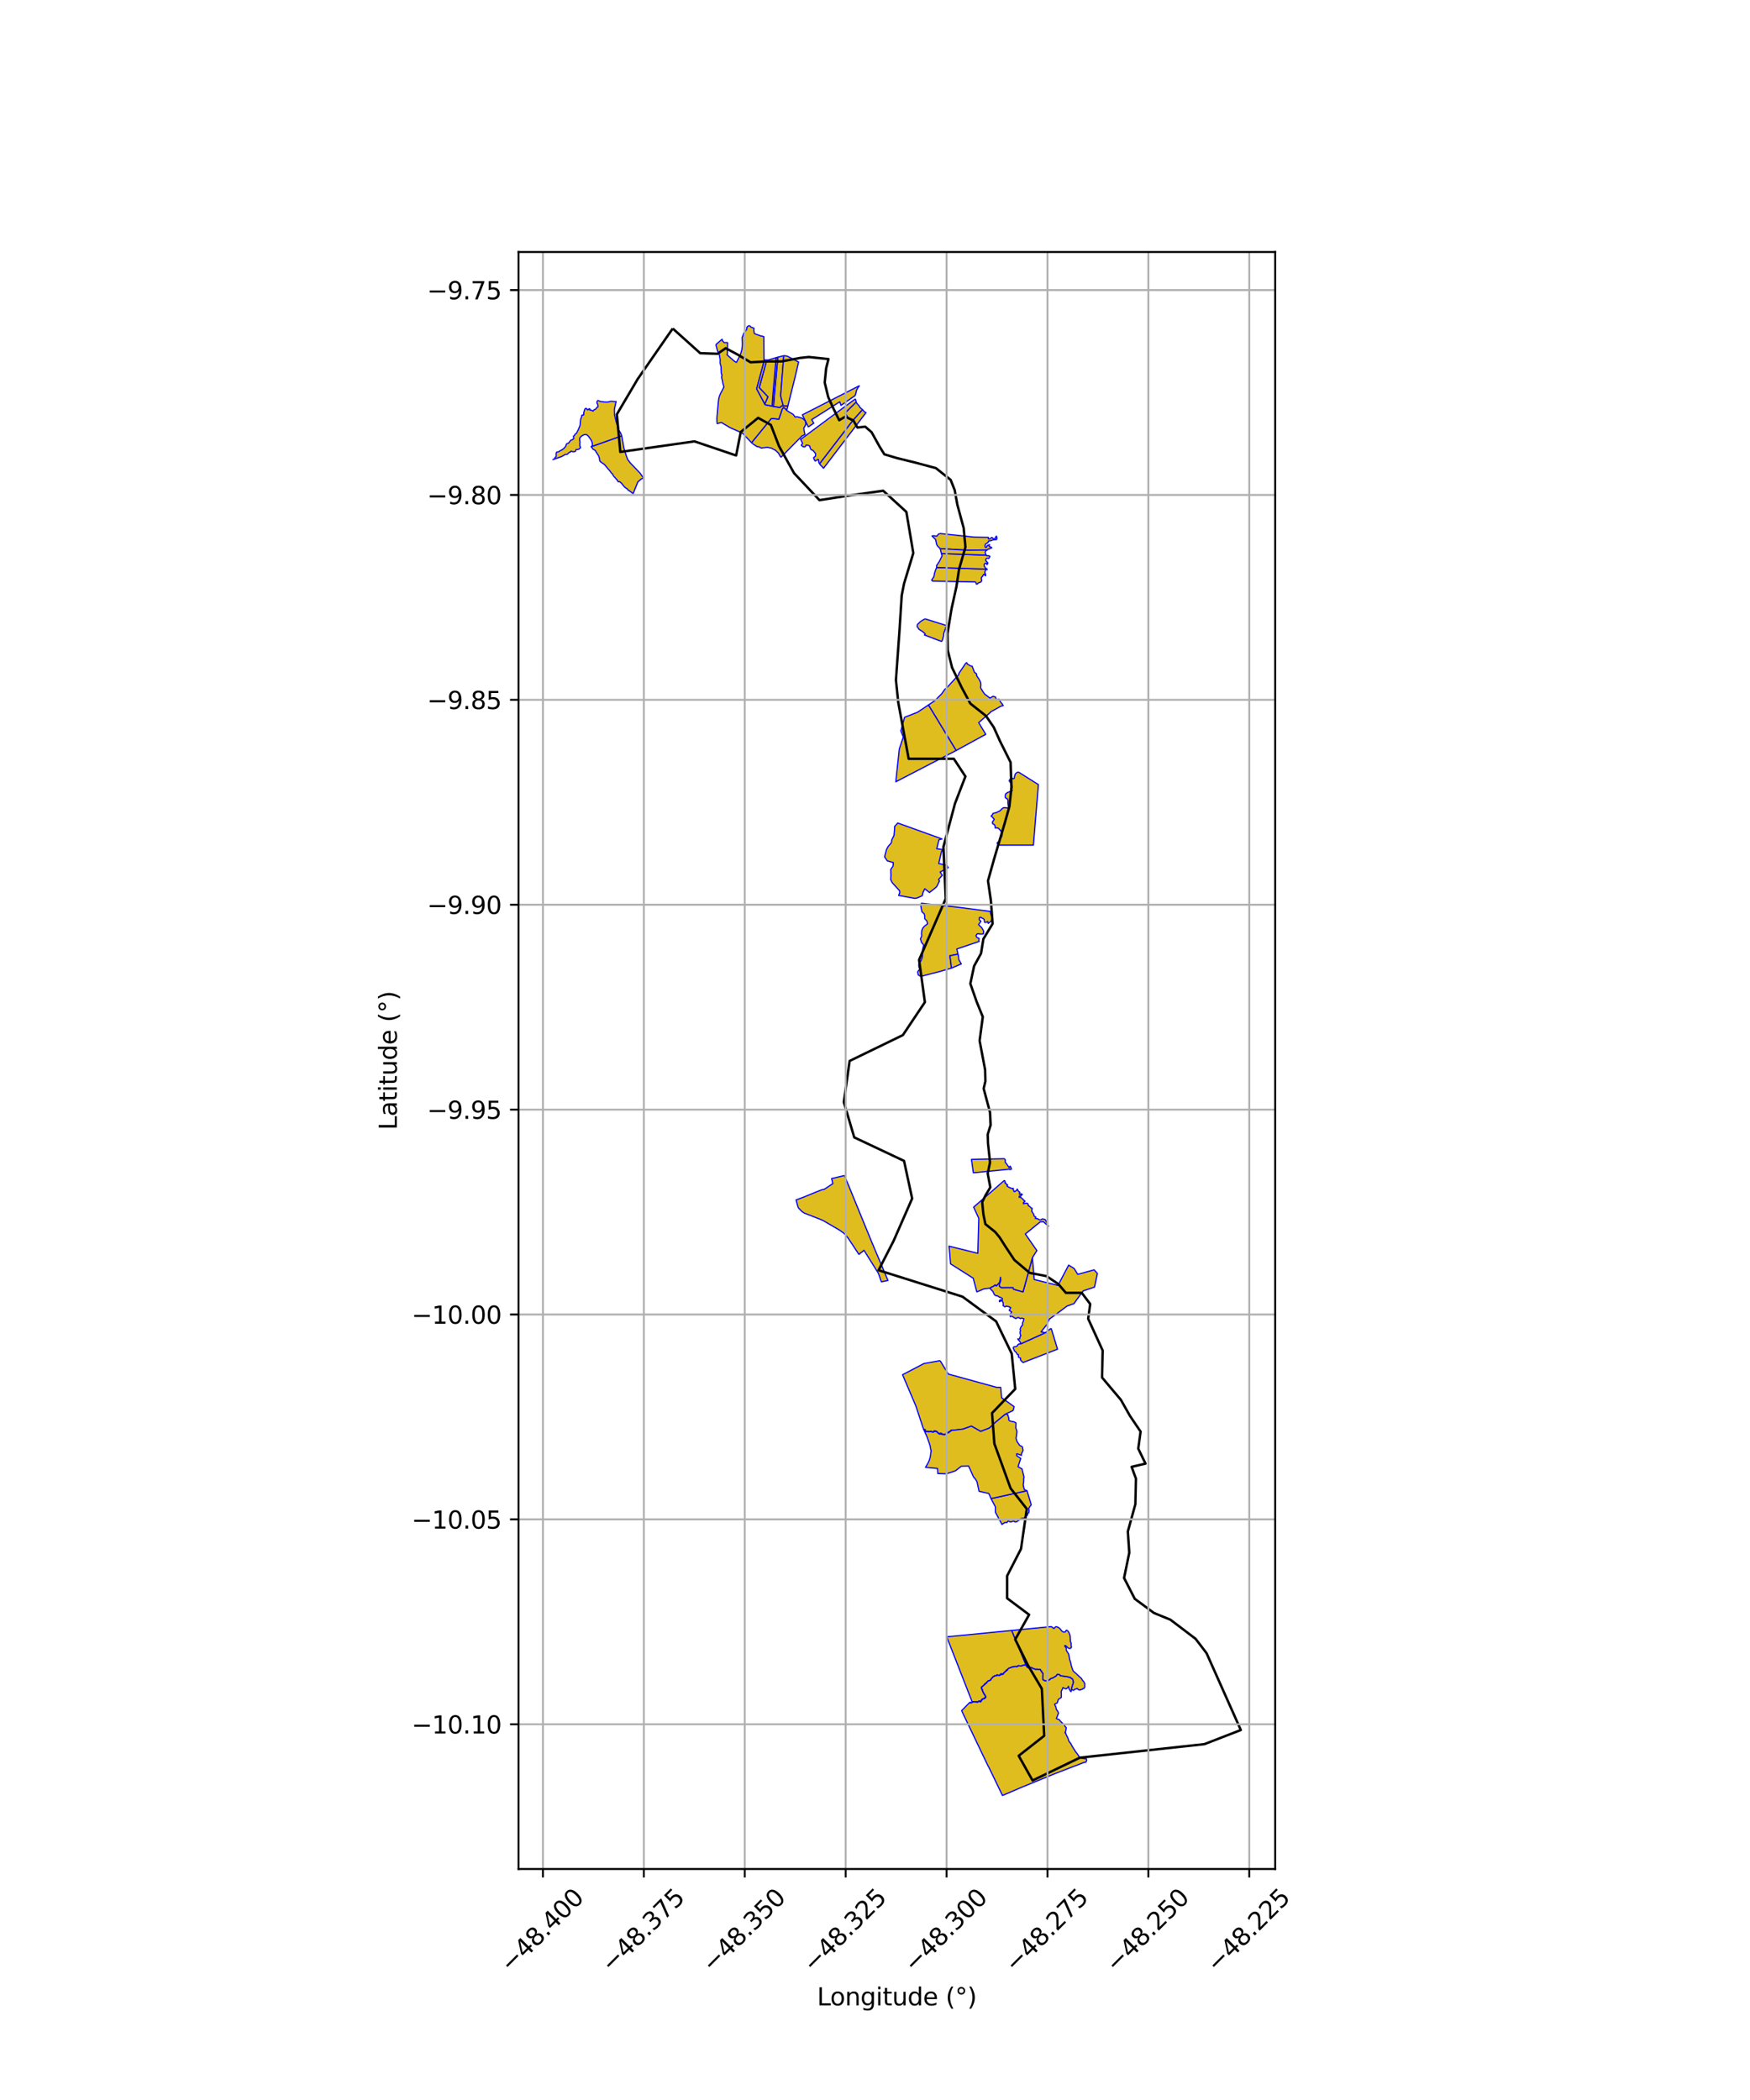<?xml version="1.0" encoding="utf-8" standalone="no"?>
<!DOCTYPE svg PUBLIC "-//W3C//DTD SVG 1.1//EN"
  "http://www.w3.org/Graphics/SVG/1.1/DTD/svg11.dtd">
<svg xmlns:xlink="http://www.w3.org/1999/xlink" width="720pt" height="864pt" viewBox="0 0 720 864" xmlns="http://www.w3.org/2000/svg" version="1.1">
 <defs>
  <style type="text/css">*{stroke-linejoin: round; stroke-linecap: butt}</style>
 </defs>
 <g id="figure_1">
  <g id="patch_1">
   <path d="M 0 864 
L 720 864 
L 720 0 
L 0 0 
z
" style="fill: #ffffff"/>
  </g>
  <g id="axes_1">
   <g id="patch_2">
    <path d="M 213.345 768.96 
L 524.655 768.96 
L 524.655 103.68 
L 213.345 103.68 
z
" style="fill: #ffffff"/>
   </g>
   <g id="PatchCollection_1">
    <path d="M 416.242 670.819 
L 422.188 685.138 
L 421.972 685.042 
L 421.795 685.082 
L 421.612 685.013 
L 421.325 685.014 
L 421.065 685.109 
L 420.862 685.241 
L 420.656 685.198 
L 420.274 685.419 
L 419.825 685.401 
L 419.411 685.365 
L 419.128 685.251 
L 418.831 685.391 
L 418.613 685.43 
L 418.649 685.638 
L 418.256 685.747 
L 417.875 685.618 
L 417.419 685.616 
L 417.094 685.826 
L 416.916 685.745 
L 416.699 685.74 
L 416.408 685.942 
L 416.244 685.886 
L 416.1 685.926 
L 415.913 686.072 
L 415.59 686.158 
L 415.504 686.236 
L 415.233 686.296 
L 415.134 686.359 
L 414.895 686.473 
L 414.61 686.736 
L 414.57 686.869 
L 414.511 687.053 
L 414.317 686.984 
L 414.277 687.133 
L 414.137 687.023 
L 413.994 687.222 
L 414.164 687.178 
L 414.188 687.305 
L 414.005 687.518 
L 413.84 687.504 
L 413.565 687.67 
L 413.533 687.888 
L 413.421 687.911 
L 413.289 688.045 
L 413.084 688.111 
L 413.077 688.188 
L 412.993 688.357 
L 412.862 688.379 
L 412.887 688.586 
L 412.754 688.653 
L 412.663 688.829 
L 412.527 688.828 
L 412.42 688.927 
L 412.241 688.925 
L 412.166 688.616 
L 412.018 688.668 
L 411.979 688.906 
L 411.873 688.919 
L 411.686 688.719 
L 411.52 688.841 
L 411.552 688.92 
L 411.63 689.106 
L 411.596 689.133 
L 411.444 689.03 
L 411.272 689.302 
L 410.852 689.333 
L 410.537 689.128 
L 410.351 689.168 
L 410.37 689.01 
L 409.941 689.235 
L 409.976 689.412 
L 409.945 689.448 
L 409.711 689.374 
L 409.487 689.451 
L 409.192 689.448 
L 408.98 689.621 
L 408.952 689.751 
L 408.834 689.776 
L 408.616 689.879 
L 408.382 689.924 
L 408.381 690.113 
L 408.275 690.26 
L 408.181 690.381 
L 408.056 690.481 
L 407.864 690.586 
L 407.731 690.77 
L 407.716 690.889 
L 407.678 691.065 
L 407.462 691.233 
L 407.245 691.335 
L 407.133 691.478 
L 406.823 691.455 
L 406.616 691.509 
L 406.41 691.69 
L 406.42 691.813 
L 406.179 691.862 
L 406.114 692.002 
L 405.864 692.223 
L 405.95 692.354 
L 405.786 692.506 
L 405.531 692.528 
L 405.532 692.639 
L 405.473 692.66 
L 405.371 692.777 
L 405.207 692.765 
L 405.238 693.002 
L 405.182 693.023 
L 405.001 692.955 
L 404.908 693.037 
L 404.885 693.159 
L 404.731 693.427 
L 404.477 693.551 
L 404.45 693.636 
L 404.291 693.667 
L 404.254 693.785 
L 404.142 693.826 
L 404.077 693.97 
L 403.963 694.007 
L 403.783 694.16 
L 403.79 694.375 
L 403.885 694.521 
L 403.857 694.653 
L 403.94 695.038 
L 404.138 695.06 
L 404.224 695.375 
L 404.152 695.609 
L 404.309 695.738 
L 404.395 696.021 
L 404.457 696.241 
L 404.664 696.403 
L 404.668 696.718 
L 404.78 696.767 
L 404.774 696.896 
L 404.964 696.967 
L 405.01 697.225 
L 405.123 697.267 
L 405.307 697.419 
L 405.257 697.624 
L 405.515 697.939 
L 405.406 698.04 
L 405.572 698.168 
L 405.505 698.258 
L 405.333 698.178 
L 405.394 698.556 
L 405.301 698.548 
L 405.121 698.774 
L 405.023 698.694 
L 404.84 698.728 
L 404.714 698.828 
L 404.676 698.966 
L 404.551 698.894 
L 404.421 698.959 
L 404.236 698.957 
L 404.174 699.119 
L 404.109 699.134 
L 404.028 699.105 
L 403.895 699.243 
L 404.041 699.384 
L 403.937 699.477 
L 403.678 699.496 
L 403.695 699.768 
L 403.614 699.818 
L 403.608 700.029 
L 403.524 700.147 
L 403.236 700.152 
L 403.118 700.028 
L 403.179 699.936 
L 402.967 699.784 
L 402.827 699.794 
L 402.772 699.937 
L 402.71 699.991 
L 402.519 699.971 
L 402.415 700.05 
L 402.315 700.258 
L 402.185 700.34 
L 402.044 700.268 
L 401.812 700.31 
L 401.748 700.058 
L 401.524 700.183 
L 401.289 700.204 
L 401.168 700.151 
L 400.954 700.15 
L 400.754 700.231 
L 400.603 700.083 
L 400.193 700.174 
L 400.042 700.376 
L 389.509 673.435 
L 416.242 670.819 
" clip-path="url(#p93f50e54ff)" style="fill: #e0bd1f; stroke: #0000ff; stroke-width: 0.5"/>
    <path d="M 421.331 685.045 
L 421.607 685.044 
L 421.793 685.113 
L 421.963 685.075 
L 422.113 685.214 
L 422.317 685.451 
L 422.46 685.552 
L 422.604 685.935 
L 422.88 686.057 
L 423.04 686.154 
L 423.268 686.169 
L 423.441 686.131 
L 423.91 686.157 
L 424.119 686.071 
L 424.398 686.105 
L 424.706 686.285 
L 424.991 686.442 
L 425.545 686.647 
L 426.084 686.83 
L 426.38 686.772 
L 426.775 686.746 
L 426.911 686.851 
L 427.407 686.874 
L 427.633 686.818 
L 428.051 686.907 
L 428.193 687.365 
L 428.538 687.571 
L 428.581 687.854 
L 428.807 688.258 
L 429.017 688.356 
L 429.1 688.607 
L 429.037 689.232 
L 429.013 689.913 
L 429.03 690.495 
L 429.022 691.029 
L 429.534 691.304 
L 430.061 691.574 
L 430.755 691.575 
L 431.348 691.383 
L 431.971 690.955 
L 432.23 690.627 
L 432.893 690.47 
L 433.668 690.077 
L 434.213 689.715 
L 434.373 689.682 
L 435.1 688.878 
L 436.093 689.09 
L 436.229 689.442 
L 438.761 689.821 
L 439.084 689.801 
L 439.547 690.063 
L 440.129 690.082 
L 440.308 690.093 
L 440.376 690.285 
L 440.635 690.367 
L 440.664 690.485 
L 441.23 690.757 
L 441.384 691.136 
L 441.497 691.49 
L 441.458 691.686 
L 441.699 692.037 
L 441.328 693.089 
L 440.991 694.262 
L 440.845 695.008 
L 440.672 696.001 
L 440.456 695.809 
L 439.899 694.933 
L 439.581 693.763 
L 439.401 694.312 
L 438.544 694.872 
L 437.302 694.35 
L 437.049 695.047 
L 436.619 695.834 
L 436.676 696.761 
L 436.675 698.353 
L 435.427 699.202 
L 434.962 700.664 
L 433.913 701.113 
L 434.003 701.461 
L 434.44 702.32 
L 434.61 703.306 
L 434.914 703.668 
L 435.297 704.289 
L 435.465 704.851 
L 435.094 705.902 
L 434.66 706.9 
L 434.749 707.165 
L 435.311 707.314 
L 435.834 707.571 
L 436.376 708.248 
L 437.26 709.104 
L 437.914 709.463 
L 438.102 710.167 
L 438.407 710.488 
L 438.714 710.879 
L 438.612 711.408 
L 438.393 712.5 
L 438.139 712.879 
L 438.45 713.049 
L 438.623 713.616 
L 439.336 715.031 
L 439.774 716.359 
L 440.461 717.223 
L 441.289 718.739 
L 442.557 720.751 
L 443.246 721.588 
L 444.199 723.073 
L 444.267 723.16 
L 445.912 723.544 
L 446.921 723.601 
L 447.11 724.182 
L 446.783 725.024 
L 446.044 725.104 
L 434.079 729.709 
L 420.195 735.395 
L 412.45 738.72 
L 406.804 727.014 
L 406.734 726.985 
L 406.217 725.934 
L 396.331 705.274 
L 395.652 703.818 
L 397.65 701.766 
L 399.058 700.363 
L 399.184 700.394 
L 399.313 700.375 
L 399.34 700.429 
L 399.312 700.67 
L 399.502 700.638 
L 399.696 700.569 
L 399.729 700.407 
L 399.883 700.421 
L 399.98 700.529 
L 400.219 700.215 
L 400.589 700.133 
L 400.744 700.285 
L 400.962 700.195 
L 401.159 700.197 
L 401.282 700.251 
L 401.538 700.228 
L 401.719 700.127 
L 401.779 700.362 
L 402.037 700.316 
L 402.187 700.392 
L 402.351 700.289 
L 402.451 700.08 
L 402.532 700.018 
L 402.725 700.038 
L 402.81 699.964 
L 402.859 699.838 
L 402.954 699.831 
L 403.117 699.948 
L 403.06 700.033 
L 403.216 700.198 
L 403.548 700.193 
L 403.653 700.045 
L 403.658 699.844 
L 403.742 699.792 
L 403.726 699.538 
L 403.956 699.521 
L 404.109 699.385 
L 403.959 699.242 
L 404.04 699.158 
L 404.106 699.181 
L 404.208 699.158 
L 404.267 699.003 
L 404.431 699.004 
L 404.55 698.946 
L 404.705 699.036 
L 404.754 698.855 
L 404.859 698.771 
L 405.01 698.743 
L 405.127 698.839 
L 405.321 698.596 
L 405.449 698.607 
L 405.392 698.256 
L 405.52 698.316 
L 405.635 698.159 
L 405.477 698.037 
L 405.577 697.943 
L 405.307 697.613 
L 405.358 697.402 
L 405.146 697.226 
L 405.05 697.191 
L 405.004 696.933 
L 404.821 696.864 
L 404.827 696.738 
L 404.713 696.688 
L 404.709 696.381 
L 404.496 696.214 
L 404.438 696.008 
L 404.348 695.711 
L 404.204 695.593 
L 404.271 695.375 
L 404.173 695.018 
L 403.978 694.996 
L 403.903 694.653 
L 403.934 694.512 
L 403.835 694.361 
L 403.829 694.181 
L 403.986 694.047 
L 404.11 694.007 
L 404.175 693.863 
L 404.29 693.821 
L 404.326 693.707 
L 404.485 693.676 
L 404.515 693.583 
L 404.763 693.462 
L 404.928 693.175 
L 404.949 693.061 
L 405.011 693.008 
L 405.182 693.072 
L 405.288 693.031 
L 405.259 692.815 
L 405.39 692.825 
L 405.5 692.699 
L 405.577 692.671 
L 405.577 692.57 
L 405.806 692.551 
L 406.009 692.361 
L 405.924 692.231 
L 406.151 692.03 
L 406.211 691.902 
L 406.468 691.85 
L 406.457 691.709 
L 406.638 691.55 
L 406.827 691.501 
L 407.154 691.525 
L 407.274 691.372 
L 407.486 691.272 
L 407.719 691.091 
L 407.761 690.897 
L 407.775 690.788 
L 407.894 690.621 
L 408.081 690.52 
L 408.214 690.413 
L 408.312 690.288 
L 408.426 690.128 
L 408.427 689.962 
L 408.63 689.923 
L 408.848 689.82 
L 408.99 689.79 
L 409.021 689.646 
L 409.208 689.494 
L 409.494 689.496 
L 409.712 689.422 
L 409.96 689.501 
L 410.025 689.425 
L 409.992 689.26 
L 410.314 689.09 
L 410.298 689.227 
L 410.528 689.176 
L 410.84 689.38 
L 411.298 689.346 
L 411.457 689.094 
L 411.598 689.189 
L 411.685 689.121 
L 411.594 688.902 
L 411.576 688.857 
L 411.681 688.78 
L 411.856 688.968 
L 412.019 688.948 
L 412.059 688.702 
L 412.134 688.676 
L 412.205 688.971 
L 412.437 688.972 
L 412.545 688.873 
L 412.69 688.875 
L 412.787 688.687 
L 412.936 688.613 
L 412.912 688.417 
L 413.023 688.398 
L 413.118 688.208 
L 413.115 688.133 
L 413.305 688.071 
L 413.436 687.939 
L 413.56 687.913 
L 413.593 687.689 
L 413.848 687.535 
L 414.018 687.549 
L 414.22 687.314 
L 414.188 687.141 
L 414.067 687.172 
L 414.143 687.067 
L 414.295 687.185 
L 414.338 687.023 
L 414.531 687.092 
L 414.599 686.878 
L 414.636 686.753 
L 414.912 686.499 
L 415.148 686.386 
L 415.244 686.325 
L 415.519 686.264 
L 415.605 686.186 
L 415.927 686.1 
L 416.114 685.954 
L 416.243 685.918 
L 416.413 685.976 
L 416.708 685.771 
L 416.91 685.775 
L 417.097 685.86 
L 417.428 685.646 
L 417.87 685.649 
L 418.255 685.779 
L 418.683 685.66 
L 418.648 685.455 
L 418.84 685.42 
L 419.129 685.284 
L 419.403 685.395 
L 419.824 685.432 
L 420.282 685.45 
L 420.661 685.23 
L 420.868 685.273 
L 421.079 685.136 
L 421.331 685.045 
" clip-path="url(#p93f50e54ff)" style="fill: #e0bd1f; stroke: #0000ff; stroke-width: 0.5"/>
    <path d="M 432.473 546.497 
L 435.09 555.093 
L 420.9 560.594 
L 420.265 559.971 
L 419.817 559.443 
L 419.928 558.829 
L 419.061 558.406 
L 419.009 557.317 
L 418.606 557.319 
L 418.094 556.425 
L 417.389 555.804 
L 416.862 554.586 
L 416.95 554.299 
L 417.352 554.091 
L 418.075 554.002 
L 418.504 553.756 
L 418.814 553.203 
L 419.21 552.965 
L 420.051 552.86 
L 430.112 548.295 
L 432.473 546.497 
" clip-path="url(#p93f50e54ff)" style="fill: #e0bd1f; stroke: #0000ff; stroke-width: 0.5"/>
    <path d="M 424.75 517.452 
L 425.511 526.432 
L 435.283 528.855 
L 439.678 520.502 
L 441.905 521.887 
L 443.424 524.295 
L 450.159 522.448 
L 451.497 523.946 
L 450.314 529.551 
L 445.652 531.094 
L 442.518 535.402 
L 441.881 536.336 
L 438.959 537.378 
L 435.361 540.093 
L 431.745 542.724 
L 430.58 545.122 
L 428.313 547.961 
L 430.112 548.295 
L 420.051 552.86 
L 419.603 551.908 
L 418.939 551.221 
L 418.757 550.863 
L 419.524 550.848 
L 419.688 549.982 
L 419.996 549.516 
L 419.685 548.688 
L 419.717 547.765 
L 419.872 547.503 
L 419.699 546.79 
L 420.168 545.724 
L 420.654 545.323 
L 420.75 544.208 
L 421.113 543.317 
L 421.248 542.579 
L 420.365 542.314 
L 419.822 542.528 
L 419.034 542.077 
L 418.431 542.182 
L 417.935 542.524 
L 417.352 542.204 
L 416.381 541.553 
L 415.637 541.704 
L 415.761 540.586 
L 416.199 539.784 
L 415.218 539.119 
L 415.836 537.994 
L 415.046 537.59 
L 414.085 537.384 
L 413.4 537.677 
L 412.692 537.137 
L 412.8 536.641 
L 412.686 535.891 
L 412.352 535.257 
L 412.104 535.121 
L 411.232 535.547 
L 411.146 535.238 
L 411.47 534.811 
L 412.358 534.906 
L 412.409 534.294 
L 411.653 533.785 
L 411.232 533.726 
L 410.727 533.369 
L 410.325 533.14 
L 409.89 533.158 
L 409.203 532.751 
L 408.844 532.109 
L 408.476 531.265 
L 407.896 530.75 
L 407.233 529.977 
L 408.114 529.462 
L 408.727 529.197 
L 409.423 528.609 
L 409.865 529.063 
L 411.211 527.661 
L 411.361 527.115 
L 411.643 525.487 
L 411.728 526.735 
L 411.514 527.572 
L 411.14 528.301 
L 411.206 529.163 
L 411.907 529.762 
L 416.775 529.746 
L 417.04 530.423 
L 420.9 531.52 
L 424.75 517.452 
" clip-path="url(#p93f50e54ff)" style="fill: #e0bd1f; stroke: #0000ff; stroke-width: 0.5"/>
    <path d="M 255.784 179.326 
L 256.677 184.32 
L 257.651 187.467 
L 258.212 188.99 
L 259.345 190.491 
L 262.593 193.877 
L 263.358 194.671 
L 264.054 195.678 
L 264.82 196.792 
L 264.324 196.885 
L 263.9 197.012 
L 263.012 197.75 
L 262.391 198.365 
L 260.495 203.071 
L 260.22 202.918 
L 260.073 202.802 
L 259.644 202.444 
L 259.448 202.278 
L 259.221 202.136 
L 258.662 201.77 
L 258.378 201.58 
L 258.205 201.302 
L 258.045 201.114 
L 257.883 201.047 
L 257.785 200.956 
L 257.489 200.799 
L 257.027 200.437 
L 256.742 200.135 
L 256.219 199.476 
L 256.177 199.417 
L 255.543 198.644 
L 255.204 198.402 
L 254.955 198.168 
L 254.695 198.238 
L 254.344 198.207 
L 254.059 197.755 
L 254.026 197.578 
L 253.977 197.504 
L 253.837 197.46 
L 253.718 197.246 
L 253.453 196.981 
L 253.243 196.712 
L 252.614 196.074 
L 252.417 195.808 
L 252.257 195.532 
L 252.083 195.171 
L 251.949 194.948 
L 251.635 194.724 
L 251.141 194.08 
L 250.716 193.476 
L 250.346 193.109 
L 249.932 192.578 
L 249.472 192.075 
L 249.207 191.743 
L 249.076 191.509 
L 248.701 191.21 
L 248.483 190.938 
L 247.993 190.664 
L 247.612 190.337 
L 247.191 190.093 
L 246.856 189.762 
L 246.664 189.187 
L 246.651 188.566 
L 246.468 188.134 
L 246.348 187.62 
L 245.983 187.106 
L 245.612 186.472 
L 245.376 186.198 
L 245.096 185.607 
L 245.016 185.559 
L 244.976 185.438 
L 244.737 185.213 
L 244.006 184.826 
L 243.248 183.777 
L 255.784 179.326 
" clip-path="url(#p93f50e54ff)" style="fill: #e0bd1f; stroke: #0000ff; stroke-width: 0.5"/>
    <path d="M 385.379 233.483 
L 398.054 233.89 
L 406.051 234.161 
L 406.148 234.37 
L 405.87 234.282 
L 405.522 234.515 
L 405.301 235.076 
L 405.176 235.51 
L 405.3 235.872 
L 405.467 236.191 
L 405.555 236.68 
L 405.513 236.894 
L 405.251 236.704 
L 404.924 236.282 
L 404.592 236.416 
L 404.472 236.742 
L 404.251 237.112 
L 403.933 237.419 
L 403.707 237.908 
L 403.846 238.423 
L 403.907 238.908 
L 403.744 239.204 
L 403.595 239.387 
L 403.232 239.61 
L 402.855 239.687 
L 402.399 239.952 
L 402.027 240.323 
L 401.713 240.336 
L 401.559 239.828 
L 401.388 239.513 
L 400.973 239.379 
L 400.628 239.431 
L 397.075 239.348 
L 383.696 239.083 
L 383.325 238.669 
L 384.231 237.222 
L 384.516 235.765 
L 384.997 234.295 
L 385.379 233.483 
" clip-path="url(#p93f50e54ff)" style="fill: #e0bd1f; stroke: #0000ff; stroke-width: 0.5"/>
    <path d="M 386.726 219.489 
L 400.697 220.986 
L 406.651 221.083 
L 406.644 221.646 
L 406.858 221.823 
L 407.173 221.727 
L 407.58 221.513 
L 407.816 221.239 
L 408.052 221.149 
L 408.292 221.224 
L 408.616 221.565 
L 408.835 221.752 
L 409.219 221.641 
L 409.482 221.38 
L 409.604 221.106 
L 409.72 220.776 
L 409.978 220.592 
L 410.11 221.125 
L 410.225 221.444 
L 410.07 221.815 
L 409.943 222.029 
L 409.535 222.054 
L 409.205 222.048 
L 408.824 222.126 
L 408.492 222.12 
L 408.139 222.297 
L 407.825 222.4 
L 407.517 222.496 
L 407.169 222.554 
L 406.893 222.572 
L 406.663 222.677 
L 406.586 222.964 
L 406.499 223.206 
L 406.197 223.406 
L 405.908 223.568 
L 405.612 223.765 
L 405.388 223.95 
L 405.363 224.245 
L 405.345 224.27 
L 405.265 224.607 
L 405.304 224.959 
L 405.429 225.153 
L 405.619 225.238 
L 405.729 225.233 
L 405.949 225.004 
L 406.062 224.646 
L 406.406 224.352 
L 406.831 224.187 
L 407.175 224.12 
L 407.04 224.389 
L 406.936 224.604 
L 406.991 224.805 
L 407.271 224.98 
L 407.661 225.046 
L 407.886 225.209 
L 408.038 225.333 
L 407.925 225.468 
L 407.521 225.605 
L 407.162 225.763 
L 406.857 225.935 
L 406.676 225.88 
L 406.308 226.107 
L 406.071 226.288 
L 398.069 226.373 
L 386.831 225.745 
L 385.688 224.599 
L 385.334 223.928 
L 384.942 221.99 
L 383.459 220.515 
L 384.128 220.425 
L 385.484 220.566 
L 386.088 219.776 
L 386.726 219.489 
" clip-path="url(#p93f50e54ff)" style="fill: #e0bd1f; stroke: #0000ff; stroke-width: 0.5"/>
    <path d="M 387.311 227.739 
L 405.745 228.406 
L 405.845 228.551 
L 406.06 228.62 
L 406.353 228.652 
L 406.679 228.605 
L 406.874 228.706 
L 407.046 228.749 
L 407.277 228.94 
L 407.071 229.278 
L 406.96 229.623 
L 406.782 229.779 
L 406.544 229.705 
L 406.187 229.659 
L 405.861 229.784 
L 405.635 230.083 
L 405.543 230.369 
L 405.646 230.771 
L 405.883 230.937 
L 406.099 231.24 
L 406.35 231.479 
L 406.42 231.719 
L 406.308 231.967 
L 406.196 232.23 
L 406.014 232.27 
L 405.997 232.161 
L 405.889 231.849 
L 405.582 231.701 
L 405.213 231.868 
L 404.987 232.091 
L 404.911 232.373 
L 404.936 232.835 
L 405.236 233.376 
L 405.56 233.722 
L 406.037 234.13 
L 406.051 234.161 
L 398.054 233.89 
L 385.379 233.483 
L 385.333 232.688 
L 386.397 231.14 
L 387.598 228.709 
L 387.311 227.739 
" clip-path="url(#p93f50e54ff)" style="fill: #e0bd1f; stroke: #0000ff; stroke-width: 0.5"/>
    <path d="M 386.831 225.745 
L 398.069 226.373 
L 406.071 226.288 
L 405.871 226.461 
L 405.606 226.657 
L 405.418 226.954 
L 405.323 227.243 
L 405.429 227.574 
L 405.51 227.946 
L 405.668 228.237 
L 405.745 228.406 
L 387.311 227.739 
L 387.206 227.29 
L 386.831 225.745 
" clip-path="url(#p93f50e54ff)" style="fill: #e0bd1f; stroke: #0000ff; stroke-width: 0.5"/>
    <path d="M 354.824 168.531 
L 355.141 168.768 
L 355.465 169.306 
L 355.94 169.57 
L 356.3 169.758 
L 343.996 185.885 
L 339.279 192.067 
L 338.793 192.653 
L 338.151 191.893 
L 337.665 191.448 
L 337.203 190.812 
L 337.643 190.209 
L 345.863 179.493 
L 350.836 173.012 
L 354.808 168.57 
L 354.824 168.531 
" clip-path="url(#p93f50e54ff)" style="fill: #e0bd1f; stroke: #0000ff; stroke-width: 0.5"/>
    <path d="M 352.217 165.351 
L 352.592 166.027 
L 352.944 166.431 
L 353.478 166.981 
L 353.715 167.495 
L 354.323 168.082 
L 354.824 168.531 
L 354.808 168.57 
L 350.836 173.012 
L 350.005 172.623 
L 349.381 172.306 
L 349.294 172.262 
L 348.757 171.657 
L 348.408 171.053 
L 348.076 170.453 
L 347.726 169.876 
L 352.193 165.46 
L 352.217 165.351 
" clip-path="url(#p93f50e54ff)" style="fill: #e0bd1f; stroke: #0000ff; stroke-width: 0.5"/>
    <path d="M 351.884 164.137 
L 351.961 164.255 
L 352.139 164.747 
L 352.217 165.351 
L 352.193 165.46 
L 347.726 169.876 
L 348.076 170.453 
L 348.408 171.053 
L 348.757 171.657 
L 349.294 172.262 
L 349.381 172.306 
L 350.005 172.623 
L 350.836 173.012 
L 345.863 179.493 
L 337.643 190.209 
L 337.203 190.812 
L 336.881 190.303 
L 336.838 189.91 
L 336.795 189.509 
L 336.707 189.061 
L 336.608 188.992 
L 335.393 189.697 
L 335.053 189.214 
L 334.904 188.825 
L 334.725 188.37 
L 334.964 188.103 
L 335.494 187.702 
L 335.581 186.664 
L 334.533 185.347 
L 333.719 184.988 
L 333.453 184.554 
L 333.267 184.114 
L 333.164 183.552 
L 332.995 183.424 
L 332.698 183.305 
L 332.174 183.126 
L 331.619 183.145 
L 331.426 183.633 
L 331.186 183.833 
L 330.748 183.895 
L 330.198 183.672 
L 329.668 183.176 
L 330.211 182.457 
L 329.951 181.908 
L 329.695 181.305 
L 329.355 180.748 
L 329.976 180.366 
L 333.566 177.673 
L 341.979 171.434 
L 351.884 164.137 
" clip-path="url(#p93f50e54ff)" style="fill: #e0bd1f; stroke: #0000ff; stroke-width: 0.5"/>
    <path d="M 353.663 158.651 
L 353.022 159.419 
L 352.393 160.599 
L 352.11 161.892 
L 351.805 162.759 
L 351.783 162.779 
L 346.014 166.788 
L 345.494 165.315 
L 338.861 169.547 
L 333.962 172.64 
L 334.81 174.117 
L 332.568 175.638 
L 330.112 170.676 
L 353.663 158.651 
" clip-path="url(#p93f50e54ff)" style="fill: #e0bd1f; stroke: #0000ff; stroke-width: 0.5"/>
    <path d="M 378.996 371.599 
L 395.442 373.421 
L 407.967 375.071 
L 407.468 375.453 
L 407.692 376.212 
L 407.949 376.882 
L 408.158 377.78 
L 407.881 378.74 
L 407.469 379.268 
L 406.572 379.917 
L 406.365 379.115 
L 405.844 379.455 
L 405.108 379.507 
L 404.896 378.271 
L 404.488 377.93 
L 403.357 377.377 
L 402.901 377.556 
L 402.848 378.349 
L 403.592 379.063 
L 402.608 380.367 
L 403.045 380.879 
L 403.821 381.57 
L 404.404 382.492 
L 404.713 383.183 
L 404.586 384.217 
L 403.856 384.321 
L 402.967 384.282 
L 402.374 384.125 
L 401.947 384.337 
L 401.547 384.985 
L 401.869 385.64 
L 402.829 386.104 
L 402.709 386.982 
L 402.853 387.33 
L 393.823 390.393 
L 393.657 390.45 
L 394.14 392.562 
L 390.829 393.231 
L 391.456 398.318 
L 386.336 399.791 
L 378.831 401.723 
L 377.762 401.074 
L 377.577 399.761 
L 378.411 398.741 
L 378.012 397.524 
L 378.039 396.429 
L 378.886 395.357 
L 379.474 393.875 
L 379.538 392.552 
L 379.646 391.274 
L 379.705 390.125 
L 380.051 388.82 
L 379.139 387.72 
L 378.704 386.29 
L 379.218 385.099 
L 379.125 384.039 
L 379.259 382.866 
L 379.641 381.903 
L 380.297 381.108 
L 381.636 380.083 
L 381.335 378.9 
L 380.454 377.983 
L 380.465 376.817 
L 380.219 375.953 
L 379.316 375.155 
L 379.074 373.935 
L 378.863 372.903 
L 378.951 372.16 
L 378.996 371.599 
" clip-path="url(#p93f50e54ff)" style="fill: #e0bd1f; stroke: #0000ff; stroke-width: 0.5"/>
    <path d="M 382.016 290.032 
L 393.416 308.762 
L 368.563 321.645 
L 369.998 308.176 
L 371.641 303.217 
L 370.652 300.708 
L 372.155 295.119 
L 377.444 293.061 
L 382.016 290.032 
" clip-path="url(#p93f50e54ff)" style="fill: #e0bd1f; stroke: #0000ff; stroke-width: 0.5"/>
    <path d="M 397.781 272.558 
L 397.979 273.19 
L 399.466 274.048 
L 399.958 274.072 
L 400.912 276.59 
L 401.802 277.254 
L 401.829 278.033 
L 402.748 279.355 
L 403.448 280.719 
L 403.583 281.864 
L 403.419 282.945 
L 404.393 284.555 
L 405.116 285.561 
L 407.295 287.195 
L 408.584 286.48 
L 409.578 286.791 
L 410.001 288.107 
L 410.933 287.606 
L 411.921 289.166 
L 412.365 289.645 
L 412.741 290.291 
L 411.773 290.56 
L 407.632 292.863 
L 407.463 293.102 
L 402.658 297.313 
L 405.576 302.122 
L 393.416 308.762 
L 382.016 290.032 
L 384.918 288.04 
L 385.582 287.289 
L 387.407 285.491 
L 388.738 283.583 
L 389.466 283.051 
L 394.43 277.619 
L 394.481 277.092 
L 397.252 272.99 
L 397.781 272.558 
" clip-path="url(#p93f50e54ff)" style="fill: #e0bd1f; stroke: #0000ff; stroke-width: 0.5"/>
    <path d="M 369.245 338.569 
L 387.59 345.176 
L 386.324 345.504 
L 385.397 349.191 
L 387.201 349.439 
L 387.915 349.485 
L 387.985 349.663 
L 387.412 350.186 
L 387.389 350.162 
L 386.225 355.301 
L 389.52 356.019 
L 390.122 356.986 
L 388.103 358.076 
L 386.79 358.785 
L 387.686 360.122 
L 386.141 361.879 
L 386.531 362.472 
L 385.38 364.786 
L 384.547 365.541 
L 382.409 367.205 
L 380.486 365.653 
L 379.739 367.197 
L 379.456 368.505 
L 377.462 369.41 
L 376.495 369.64 
L 369.734 368.405 
L 370.233 367.108 
L 370.025 366.382 
L 367.094 363.168 
L 366.459 361.881 
L 366.547 360.051 
L 366.468 357.736 
L 367.399 356.376 
L 367.57 354.9 
L 365.039 354.165 
L 363.951 352.518 
L 364.328 351.061 
L 364.725 349.524 
L 365.396 348.27 
L 366.742 346.728 
L 366.894 345.557 
L 367.815 343.744 
L 368.054 341.101 
L 368.064 340.039 
L 369.079 338.947 
L 369.245 338.569 
" clip-path="url(#p93f50e54ff)" style="fill: #e0bd1f; stroke: #0000ff; stroke-width: 0.5"/>
    <path d="M 380.598 254.608 
L 389.469 257.391 
L 389.057 258.18 
L 388.96 258.726 
L 388.715 259.364 
L 388.431 260.114 
L 388.252 260.766 
L 388.236 261.453 
L 388.088 262.114 
L 387.895 262.735 
L 387.765 263.318 
L 387.379 263.91 
L 380.321 261.239 
L 380.535 261.132 
L 380.675 260.926 
L 380.46 260.57 
L 380.281 260.467 
L 379.583 259.844 
L 378.126 258.941 
L 377.337 257.79 
L 377.446 256.934 
L 378.357 256.071 
L 378.741 255.707 
L 379.476 255.227 
L 380.598 254.608 
" clip-path="url(#p93f50e54ff)" style="fill: #e0bd1f; stroke: #0000ff; stroke-width: 0.5"/>
    <path d="M 394.14 392.562 
L 394.352 393.401 
L 394.497 394.836 
L 395.503 396.59 
L 391.456 398.318 
L 390.829 393.231 
L 394.14 392.562 
" clip-path="url(#p93f50e54ff)" style="fill: #e0bd1f; stroke: #0000ff; stroke-width: 0.5"/>
    <path d="M 419.032 317.65 
L 427.222 322.805 
L 425.165 347.718 
L 411.302 347.705 
L 410.764 347.426 
L 410.259 346.955 
L 410.333 346.667 
L 410.928 346.295 
L 411.328 345.73 
L 411.552 345.156 
L 411.733 344.765 
L 412.178 344.115 
L 412.32 343.483 
L 412.208 343.032 
L 411.995 342.317 
L 411.679 341.743 
L 411.237 341.256 
L 410.851 340.847 
L 410.282 340.575 
L 409.792 340.65 
L 409.404 340.598 
L 409.445 340.062 
L 409.293 339.533 
L 408.897 339.159 
L 408.336 338.809 
L 408.319 338.198 
L 408.797 337.511 
L 409.047 337.041 
L 408.598 336.546 
L 408.136 336.001 
L 407.751 335.787 
L 408.334 335.153 
L 408.565 334.617 
L 409.18 334.507 
L 409.94 334.303 
L 410.525 334.003 
L 411.197 333.723 
L 411.784 333.257 
L 412.222 332.749 
L 412.913 332.29 
L 413.656 332.304 
L 414.327 332.406 
L 414.937 332.347 
L 415.094 332.104 
L 414.857 331.881 
L 414.795 331.218 
L 414.693 330.567 
L 414.641 330.007 
L 414.716 329.449 
L 414.475 328.715 
L 414.089 328.502 
L 413.611 328.151 
L 413.603 327.408 
L 413.691 326.709 
L 414.179 326.322 
L 414.631 325.995 
L 415.375 325.769 
L 415.974 325.576 
L 416.41 325.335 
L 416.313 324.929 
L 415.984 324.524 
L 416.429 323.946 
L 416.308 323.173 
L 415.964 322.469 
L 415.504 321.668 
L 415.178 321.174 
L 415.684 320.512 
L 416.182 320.021 
L 416.743 320.346 
L 417.227 320.334 
L 417.364 319.985 
L 417.513 319.069 
L 417.799 318.324 
L 418.423 317.812 
L 419.032 317.65 
" clip-path="url(#p93f50e54ff)" style="fill: #e0bd1f; stroke: #0000ff; stroke-width: 0.5"/>
    <path d="M 246.232 164.773 
L 246.802 165.127 
L 248.692 165.4 
L 249.951 165.43 
L 251.381 165.089 
L 252.727 165.21 
L 253.483 165.188 
L 252.779 168.411 
L 252.824 170.68 
L 253.605 173.867 
L 254.702 177.065 
L 255.449 178.372 
L 255.784 179.326 
L 243.248 183.777 
L 243.723 183.361 
L 243.712 182.431 
L 243.391 181.348 
L 243.004 180.777 
L 242.664 180.242 
L 242.357 179.842 
L 242.03 179.418 
L 241.621 179.039 
L 241.187 178.794 
L 240.642 178.764 
L 240.201 178.915 
L 239.543 179.226 
L 238.9 179.765 
L 238.526 180.218 
L 238.483 180.967 
L 238.602 181.883 
L 238.548 182.678 
L 238.586 183.483 
L 238.738 183.849 
L 238.823 184.21 
L 238.713 184.379 
L 238.443 184.477 
L 238.159 184.812 
L 237.688 184.944 
L 237.039 184.928 
L 236.872 185.232 
L 236.846 185.597 
L 236.312 185.844 
L 235.814 185.903 
L 234.98 185.594 
L 234.766 185.759 
L 234.765 185.956 
L 234.463 186.015 
L 233.911 186.354 
L 233.867 186.455 
L 233.593 186.73 
L 233.213 186.982 
L 232.535 187.002 
L 232.265 187.113 
L 232.075 187.255 
L 231.784 187.46 
L 231.378 187.642 
L 231.131 187.82 
L 227.495 189.102 
L 227.857 188.926 
L 228.063 188.802 
L 228.206 188.629 
L 228.287 188.396 
L 228.461 188.17 
L 228.709 187.936 
L 228.846 187.669 
L 228.793 187.168 
L 228.801 186.694 
L 228.85 186.364 
L 228.99 186.075 
L 229.183 185.938 
L 229.841 185.901 
L 230.161 185.601 
L 231.153 185.091 
L 231.709 184.731 
L 232.194 184.274 
L 232.638 183.782 
L 232.894 183.228 
L 233.013 182.742 
L 233.466 182.412 
L 233.997 182.282 
L 234.507 181.515 
L 234.941 181.039 
L 235.435 180.983 
L 235.709 180.691 
L 236.082 180.52 
L 235.941 179.454 
L 236.365 179.158 
L 236.642 178.597 
L 237.179 178.263 
L 237.887 176.864 
L 238.632 175.057 
L 238.871 172.572 
L 239.314 171.378 
L 239.355 170.891 
L 239.638 170.742 
L 240.038 170.771 
L 240.222 170.517 
L 240.139 169.896 
L 240.505 168.619 
L 240.751 168.136 
L 241.063 167.992 
L 241.392 168.154 
L 241.615 168.575 
L 241.834 168.639 
L 242.366 168.182 
L 242.608 168.157 
L 242.71 168.313 
L 242.556 168.597 
L 242.747 168.726 
L 243.028 168.723 
L 243.506 168.86 
L 243.867 169.082 
L 244.033 169.117 
L 244.144 169.012 
L 244.327 168.669 
L 244.475 168.518 
L 244.811 168.5 
L 245.253 168.118 
L 245.535 167.656 
L 245.991 167.423 
L 246.052 167.15 
L 245.872 166.26 
L 245.58 165.813 
L 245.637 165.183 
L 245.819 164.925 
L 246.02 164.786 
L 246.232 164.773 
" clip-path="url(#p93f50e54ff)" style="fill: #e0bd1f; stroke: #0000ff; stroke-width: 0.5"/>
    <path d="M 322.434 167.624 
L 323.169 168.22 
L 323.698 168.85 
L 324.603 169.473 
L 325.713 170.102 
L 326.291 170.462 
L 327.198 171.606 
L 327.938 171.425 
L 328.793 171.69 
L 329.871 172.005 
L 330.722 172.572 
L 331.393 173.314 
L 331.434 173.831 
L 331.571 174.441 
L 331.102 175.494 
L 330.718 176.067 
L 330.793 176.775 
L 330.854 177.339 
L 331.203 178.747 
L 329.91 179.42 
L 321.384 188.07 
L 321.07 187.853 
L 320.277 186.418 
L 319.044 185.267 
L 317.364 184.383 
L 315.689 184.042 
L 314.425 184.198 
L 313.161 184.357 
L 312.436 183.902 
L 311.423 183.711 
L 310.131 182.903 
L 309.21 182.127 
L 317.284 172.226 
L 318.157 172.206 
L 320.43 172.47 
L 321.643 168.847 
L 321.844 168.21 
L 322.434 167.624 
" clip-path="url(#p93f50e54ff)" style="fill: #e0bd1f; stroke: #0000ff; stroke-width: 0.5"/>
    <path d="M 308.329 133.92 
L 309.04 134.612 
L 310.218 135.043 
L 310.155 135.859 
L 310.359 137.194 
L 311.185 137.57 
L 311.927 137.814 
L 312.902 138.183 
L 313.774 138.343 
L 314.268 138.525 
L 314.341 148.018 
L 314.474 148.262 
L 311.319 159.984 
L 314.661 166.244 
L 314.807 166.517 
L 317.656 167.079 
L 318.238 167.208 
L 320.869 167.653 
L 321.607 166.953 
L 322.26 166.964 
L 324.16 166.995 
L 323.698 168.85 
L 323.169 168.22 
L 322.434 167.624 
L 321.844 168.21 
L 321.643 168.847 
L 320.43 172.47 
L 318.157 172.206 
L 317.284 172.226 
L 309.21 182.127 
L 305.406 178.166 
L 300.456 175.996 
L 296.816 173.832 
L 295.069 174.278 
L 294.995 173.574 
L 294.953 172.323 
L 295.005 171.375 
L 295.561 165.139 
L 295.671 164.27 
L 295.862 163.417 
L 296.138 162.617 
L 296.418 161.984 
L 297.852 159.211 
L 297.35 157.522 
L 297.293 156.942 
L 297.11 156.225 
L 296.889 155.245 
L 297.057 154.447 
L 296.771 153.585 
L 296.729 152.765 
L 296.701 151.845 
L 296.665 150.843 
L 296.423 150.023 
L 296.243 149.231 
L 296.297 148.129 
L 296.143 147.032 
L 295.987 146.137 
L 295.654 145.325 
L 295.252 144.393 
L 295.095 143.918 
L 294.898 143.2 
L 294.615 142.204 
L 294.586 141.921 
L 294.656 141.717 
L 294.741 141.592 
L 297.099 139.583 
L 297.224 140.163 
L 297.967 140.982 
L 298.992 140.939 
L 299.362 141.014 
L 299.234 145.767 
L 299.083 145.934 
L 301.961 148.479 
L 302.981 149.124 
L 304.072 146.994 
L 304.488 146.124 
L 304.844 145.223 
L 305.136 144.185 
L 305.334 143.112 
L 305.439 141.847 
L 305.427 140.969 
L 305.351 138.798 
L 305.508 138.599 
L 305.746 137.806 
L 306.038 136.996 
L 306.634 136.337 
L 307.202 135.538 
L 307.274 134.734 
L 307.64 134.242 
L 308.329 133.92 
" clip-path="url(#p93f50e54ff)" style="fill: #e0bd1f; stroke: #0000ff; stroke-width: 0.5"/>
    <path d="M 322.48 146.316 
L 321.17 162.82 
L 322.26 166.964 
L 321.607 166.953 
L 320.869 167.653 
L 318.238 167.208 
L 318.683 161.613 
L 320.042 146.958 
L 320.777 146.763 
L 322.48 146.316 
" clip-path="url(#p93f50e54ff)" style="fill: #e0bd1f; stroke: #0000ff; stroke-width: 0.5"/>
    <path d="M 320.042 146.958 
L 318.683 161.613 
L 318.238 167.208 
L 317.656 167.079 
L 317.95 163.013 
L 319.306 147.163 
L 319.775 147.031 
L 320.042 146.958 
" clip-path="url(#p93f50e54ff)" style="fill: #e0bd1f; stroke: #0000ff; stroke-width: 0.5"/>
    <path d="M 319.306 147.163 
L 317.95 163.013 
L 317.656 167.079 
L 314.807 166.517 
L 314.661 166.244 
L 315.932 163.246 
L 312.356 159.505 
L 315.389 148.4 
L 315.49 148.16 
L 316.155 148.089 
L 319.306 147.163 
" clip-path="url(#p93f50e54ff)" style="fill: #e0bd1f; stroke: #0000ff; stroke-width: 0.5"/>
    <path d="M 322.48 146.316 
L 323.853 146.521 
L 324.191 146.679 
L 328.565 148.935 
L 327.278 154.488 
L 324.16 166.995 
L 322.26 166.964 
L 321.17 162.82 
L 322.48 146.316 
" clip-path="url(#p93f50e54ff)" style="fill: #e0bd1f; stroke: #0000ff; stroke-width: 0.5"/>
    <path d="M 314.341 148.018 
L 314.999 148.135 
L 315.49 148.16 
L 315.389 148.4 
L 312.356 159.505 
L 315.932 163.246 
L 314.661 166.244 
L 311.319 159.984 
L 314.474 148.262 
L 314.341 148.018 
" clip-path="url(#p93f50e54ff)" style="fill: #e0bd1f; stroke: #0000ff; stroke-width: 0.5"/>
    <path d="M 434.418 669.187 
L 434.956 669.367 
L 435.675 669.717 
L 436.27 670.254 
L 436.774 671.003 
L 437.578 671.499 
L 438.248 671.424 
L 438.742 670.711 
L 439.124 670.821 
L 439.696 671.479 
L 440.236 672.81 
L 440.345 674.252 
L 440.378 675.243 
L 440.744 676.291 
L 440.679 677.042 
L 440.85 677.59 
L 440.578 678.095 
L 439.83 678.238 
L 439.25 677.84 
L 438.462 677.064 
L 438.094 677.052 
L 438.03 677.191 
L 438.709 678.066 
L 438.723 679.001 
L 439.169 679.733 
L 439.682 680.577 
L 439.97 682.012 
L 440.095 682.768 
L 440.47 683.902 
L 440.723 685.157 
L 441.07 686.281 
L 441.553 687.529 
L 442.956 688.735 
L 444.049 689.788 
L 444.887 690.506 
L 445.337 691.272 
L 445.908 691.904 
L 446.126 692.444 
L 446.351 692.784 
L 446.264 693.48 
L 446.316 693.772 
L 446.248 694.269 
L 445.979 694.634 
L 445.555 694.763 
L 445.255 695.025 
L 444.822 695.089 
L 444.351 695.325 
L 444.053 695.273 
L 443.6 695.128 
L 443.167 694.636 
L 442.833 694.854 
L 442.165 695.023 
L 441.7 695.46 
L 441.258 695.322 
L 440.845 695.008 
L 441.015 694.267 
L 441.372 693.103 
L 441.72 692.012 
L 441.501 691.665 
L 441.549 691.485 
L 441.419 691.11 
L 441.297 690.736 
L 440.704 690.449 
L 440.661 690.334 
L 440.424 690.247 
L 440.333 690.036 
L 440.128 690.038 
L 439.543 689.999 
L 439.095 689.744 
L 438.752 689.773 
L 436.255 689.4 
L 436.096 689.03 
L 435.047 688.81 
L 434.347 689.642 
L 434.151 689.695 
L 433.623 690.06 
L 432.911 690.419 
L 432.251 690.596 
L 431.966 690.926 
L 431.301 691.338 
L 430.761 691.535 
L 430.094 691.52 
L 429.536 691.274 
L 429.059 691.01 
L 429.073 690.495 
L 429.064 689.904 
L 429.085 689.223 
L 429.15 688.592 
L 429.05 688.324 
L 428.842 688.228 
L 428.621 687.803 
L 428.588 687.527 
L 428.232 687.33 
L 428.07 686.858 
L 427.625 686.771 
L 427.402 686.829 
L 426.935 686.806 
L 426.768 686.699 
L 426.376 686.726 
L 426.091 686.79 
L 425.563 686.605 
L 425.015 686.398 
L 424.721 686.24 
L 424.42 686.05 
L 424.145 686.031 
L 423.91 686.113 
L 423.444 686.08 
L 423.249 686.151 
L 423.09 686.13 
L 422.911 686.011 
L 422.636 685.897 
L 422.498 685.528 
L 422.366 685.429 
L 422.188 685.138 
L 416.242 670.819 
L 432.531 669.225 
L 433.177 669.66 
L 433.63 670.05 
L 434.418 669.187 
" clip-path="url(#p93f50e54ff)" style="fill: #e0bd1f; stroke: #0000ff; stroke-width: 0.5"/>
    <path d="M 347.445 483.638 
L 358.679 511.068 
L 365.337 526.822 
L 362.64 527.372 
L 361.377 523.847 
L 355.476 514.413 
L 353.385 516.103 
L 348.92 509.363 
L 347.856 508.05 
L 347.031 507.275 
L 345.455 506.143 
L 338.895 502.315 
L 337.757 501.766 
L 331.013 499.148 
L 330.089 498.59 
L 328.898 497.404 
L 328.439 496.867 
L 328.165 496.042 
L 327.536 493.677 
L 330.439 492.61 
L 335.207 490.654 
L 338.09 489.509 
L 338.46 489.427 
L 339.118 489.306 
L 342.655 486.965 
L 342.15 484.901 
L 347.445 483.638 
" clip-path="url(#p93f50e54ff)" style="fill: #e0bd1f; stroke: #0000ff; stroke-width: 0.5"/>
    <path d="M 386.784 559.806 
L 390.17 565.323 
L 410.045 570.795 
L 411.708 570.792 
L 412.099 575.095 
L 414.681 576.891 
L 417.252 578.754 
L 416.818 580.324 
L 413.663 581.813 
L 409.302 585.399 
L 407.096 587.538 
L 403.478 588.93 
L 399.677 586.756 
L 396.234 587.964 
L 391.967 588.478 
L 391.365 588.409 
L 391.307 588.415 
L 391.211 588.655 
L 390.473 589.084 
L 389.826 589.392 
L 389.46 589.653 
L 389.153 589.864 
L 388.611 590.177 
L 387.857 590.038 
L 387.099 589.598 
L 386.342 589.814 
L 385.833 589.298 
L 385.181 588.803 
L 384.382 588.676 
L 383.775 589.208 
L 383.111 588.862 
L 382.252 588.94 
L 381.498 588.849 
L 380.697 588.916 
L 380.69 588.165 
L 379.991 588.044 
L 376.786 578.397 
L 371.34 565.597 
L 380.134 560.999 
L 386.784 559.806 
" clip-path="url(#p93f50e54ff)" style="fill: #e0bd1f; stroke: #0000ff; stroke-width: 0.5"/>
    <path d="M 413.274 485.615 
L 413.461 485.875 
L 413.441 486.199 
L 413.581 486.433 
L 413.464 486.611 
L 413.602 486.88 
L 413.845 486.815 
L 413.906 486.885 
L 414.109 487.307 
L 414.233 487.37 
L 414.558 487.462 
L 414.548 487.568 
L 414.355 487.716 
L 414.308 487.807 
L 414.369 488.055 
L 415.585 488.721 
L 416.101 488.856 
L 416.2 488.938 
L 416.503 489.004 
L 416.771 488.955 
L 416.862 488.885 
L 416.897 489.188 
L 416.869 489.463 
L 417.179 490.046 
L 417.204 490.244 
L 417.559 490.245 
L 418.148 489.788 
L 418.374 489.564 
L 418.462 489.205 
L 418.517 489.224 
L 418.687 489.447 
L 418.758 489.714 
L 418.835 489.843 
L 418.987 490.015 
L 419.598 490.571 
L 419.445 490.833 
L 419.381 491.233 
L 419.747 491.469 
L 420.01 491.132 
L 420.638 491.415 
L 420.268 491.669 
L 420 492.105 
L 419.39 492.091 
L 419.303 492.605 
L 419.856 492.572 
L 420.828 493.348 
L 421.234 493.841 
L 421.734 494.214 
L 421.521 494.419 
L 421.31 494.532 
L 421.043 494.906 
L 421.11 495.279 
L 421.403 495.161 
L 422.441 495.018 
L 422.836 495.19 
L 422.989 495.421 
L 423.044 496.016 
L 423.518 496.28 
L 424.356 497.053 
L 424.651 497.143 
L 424.466 498.313 
L 425.339 499.67 
L 425.379 500.25 
L 426.151 500.715 
L 425.943 501.27 
L 426.77 501.369 
L 427.722 501.886 
L 428.292 501.828 
L 428.877 501.489 
L 429.359 501.566 
L 429.967 501.734 
L 430.168 502.021 
L 430.484 502.54 
L 430.783 503.385 
L 430.914 503.865 
L 431.093 504.186 
L 431.393 504.462 
L 431.33 504.516 
L 430.554 503.808 
L 429.279 502.632 
L 427.957 502.738 
L 421.841 507.696 
L 426.595 514.523 
L 424.75 517.452 
L 420.9 531.52 
L 417.04 530.423 
L 416.775 529.746 
L 411.907 529.762 
L 411.206 529.163 
L 411.14 528.301 
L 411.514 527.572 
L 411.728 526.735 
L 411.643 525.487 
L 411.361 527.115 
L 411.211 527.661 
L 409.865 529.063 
L 409.423 528.609 
L 408.727 529.197 
L 408.114 529.462 
L 407.233 529.977 
L 404.867 530.265 
L 401.893 531.519 
L 400.413 525.894 
L 391.081 519.991 
L 390.638 514.67 
L 390.436 512.706 
L 402.293 515.638 
L 402.702 501.26 
L 400.582 496.651 
L 413.036 485.812 
L 413.274 485.615 
" clip-path="url(#p93f50e54ff)" style="fill: #e0bd1f; stroke: #0000ff; stroke-width: 0.5"/>
    <path d="M 413.286 476.728 
L 413.598 477.228 
L 413.562 478.147 
L 414.066 478.75 
L 414.831 479.874 
L 415.212 480.41 
L 415.579 479.78 
L 415.921 480.284 
L 416.137 481.027 
L 415.434 481.212 
L 415.258 480.996 
L 414.672 481.108 
L 400.472 482.517 
L 399.688 477.009 
L 413.286 476.728 
" clip-path="url(#p93f50e54ff)" style="fill: #e0bd1f; stroke: #0000ff; stroke-width: 0.5"/>
    <path d="M 422.532 613.32 
L 424.233 618.935 
L 424.161 619.33 
L 423.989 619.551 
L 423.621 619.888 
L 423.544 620.241 
L 423.245 620.496 
L 423.293 621.018 
L 423.386 621.553 
L 423.308 622.215 
L 423.193 622.5 
L 422.873 622.615 
L 422.698 623.308 
L 422.492 623.647 
L 422.109 623.839 
L 421.977 624.261 
L 421.604 624.367 
L 421.129 624.67 
L 420.599 624.65 
L 420.117 624.801 
L 419.612 624.946 
L 419.53 625.325 
L 418.765 625.685 
L 418.489 626.031 
L 417.584 626.199 
L 417.279 625.898 
L 416.81 625.909 
L 415.689 626.184 
L 415.168 625.914 
L 414.669 625.867 
L 414.393 626.333 
L 414.13 626.418 
L 413.591 626.417 
L 413.286 626.491 
L 412.895 626.792 
L 412.625 626.915 
L 412.252 627.213 
L 409.549 622.213 
L 409.545 619.982 
L 407.742 616.561 
L 422.532 613.32 
" clip-path="url(#p93f50e54ff)" style="fill: #e0bd1f; stroke: #0000ff; stroke-width: 0.5"/>
    <path d="M 413.663 581.813 
L 414.598 582.005 
L 415.043 583.487 
L 415.09 584.316 
L 415.439 584.59 
L 416.18 584.802 
L 417.154 584.964 
L 418.009 585.428 
L 417.939 587.491 
L 418.391 588.901 
L 418.27 590.049 
L 418.14 591.056 
L 417.997 591.684 
L 418.404 593.018 
L 419.197 594.188 
L 419.507 594.661 
L 420.642 595.242 
L 420.93 596.744 
L 420.249 598.137 
L 420.256 598.796 
L 419.025 598.323 
L 418.31 598.135 
L 418.292 598.915 
L 419.956 600.031 
L 418.853 603.445 
L 420.491 604.374 
L 421.324 607.827 
L 421.145 608.531 
L 421.199 609.393 
L 420.969 610.874 
L 421.176 611.878 
L 421.463 612.889 
L 422.532 613.32 
L 407.742 616.561 
L 406.843 614.483 
L 402.807 613.549 
L 401.985 609.696 
L 401.8 609.364 
L 401.418 608.688 
L 400.519 607.613 
L 398.502 603.169 
L 395.545 603.237 
L 393.097 605.124 
L 391.992 605.51 
L 390.827 605.911 
L 389.254 606.376 
L 385.843 606.253 
L 385.703 604.165 
L 380.787 603.715 
L 381.771 602.025 
L 382.308 600.867 
L 382.591 599.991 
L 382.825 598.959 
L 382.962 597.606 
L 383.144 596.836 
L 382.925 596.38 
L 382.808 595.538 
L 382.661 594.848 
L 382.385 593.928 
L 381.366 591.058 
L 380.058 588.168 
L 380.416 588.288 
L 380.583 588.495 
L 380.546 588.962 
L 381.027 589.045 
L 381.565 588.961 
L 382.106 589.114 
L 382.77 589.009 
L 383.214 589.032 
L 383.923 589.295 
L 384.239 589.006 
L 384.704 588.911 
L 385.324 589.038 
L 385.723 589.394 
L 385.963 589.65 
L 386.139 589.798 
L 386.438 589.999 
L 387.257 590.055 
L 388.015 590.259 
L 388.713 590.304 
L 389.589 589.746 
L 390.307 589.399 
L 390.84 589.027 
L 391.403 588.592 
L 391.307 588.415 
L 391.365 588.409 
L 391.967 588.478 
L 396.234 587.964 
L 399.677 586.756 
L 403.478 588.93 
L 407.096 587.538 
L 409.302 585.399 
L 413.663 581.813 
" clip-path="url(#p93f50e54ff)" style="fill: #e0bd1f; stroke: #0000ff; stroke-width: 0.5"/>
   </g>
   <g id="PatchCollection_2">
    <path d="M 276.776 135.156 
L 288.092 145.314 
L 295.239 145.556 
L 298.574 143.258 
L 303.339 145.798 
L 308.818 149.063 
L 315.25 148.7 
L 321.563 148.7 
L 329.306 147.249 
L 332.76 146.886 
L 340.86 147.732 
L 339.907 151.481 
L 339.311 157.407 
L 340.741 163.332 
L 342.885 168.048 
L 345.267 172.886 
L 347.768 171.434 
L 351.103 173.006 
L 352.771 175.909 
L 355.987 175.546 
L 358.608 177.844 
L 361.824 183.648 
L 363.849 186.913 
L 369.09 188.485 
L 376.475 190.299 
L 385.051 192.597 
L 391.126 197.434 
L 392.793 201.666 
L 393.865 207.592 
L 396.486 217.266 
L 397.201 225.126 
L 394.58 234.196 
L 393.508 241.331 
L 391.483 250.521 
L 389.816 260.679 
L 389.935 267.572 
L 391.721 274.707 
L 395.771 283.051 
L 399.226 289.46 
L 405.658 294.539 
L 408.874 299.255 
L 411.375 304.818 
L 415.782 313.646 
L 416.14 323.925 
L 415.306 331.785 
L 413.4 338.557 
L 408.993 353.431 
L 406.491 362.38 
L 407.683 370.603 
L 408.397 380.035 
L 404.586 386.323 
L 403.633 392.249 
L 400.774 397.449 
L 399.226 404.705 
L 401.846 412.202 
L 404.347 418.369 
L 403.037 428.165 
L 405.3 440.136 
L 405.419 444.853 
L 404.705 447.876 
L 407.325 457.671 
L 407.563 462.871 
L 406.372 466.741 
L 406.491 470.368 
L 407.325 478.229 
L 406.372 482.824 
L 407.444 488.508 
L 405.419 491.894 
L 404.109 494.554 
L 404.586 499.512 
L 405.419 503.624 
L 409.469 506.889 
L 411.256 509.065 
L 413.877 513.177 
L 417.331 518.377 
L 423.644 523.698 
L 430.553 525.028 
L 435.436 528.293 
L 438.533 531.921 
L 445.084 531.921 
L 448.539 536.516 
L 447.705 542.562 
L 453.661 555.623 
L 453.422 566.748 
L 461.165 575.939 
L 464.857 582.469 
L 469.265 588.999 
L 468.312 596.013 
L 471.289 602.18 
L 465.572 603.51 
L 467.359 608.347 
L 467.121 618.868 
L 464.024 630.114 
L 464.619 638.821 
L 462.475 649.221 
L 466.882 657.807 
L 474.744 663.611 
L 481.533 666.393 
L 491.896 674.253 
L 496.423 680.179 
L 510.505 711.785 
L 495.519 717.592 
L 444.266 723.16 
L 424.835 732.54 
L 419.118 722.382 
L 429.6 714.159 
L 428.647 694.811 
L 422.929 685.137 
L 417.688 674.495 
L 423.406 664.337 
L 414.353 657.565 
L 414.353 648.374 
L 420.07 637.249 
L 422.453 620.803 
L 415.782 612.338 
L 409.112 593.957 
L 408.159 581.38 
L 417.688 571.464 
L 416.259 556.953 
L 409.827 543.651 
L 396.009 533.493 
L 361.466 522.609 
L 367.66 510.517 
L 375.284 493.103 
L 371.948 477.624 
L 351.461 467.95 
L 347.173 453.439 
L 349.555 436.509 
L 371.472 425.867 
L 380.525 412.323 
L 378.142 394.909 
L 389.101 369.756 
L 388.148 348.473 
L 392.912 330.576 
L 397.201 319.45 
L 392.436 312.195 
L 373.854 312.195 
L 369.566 288.976 
L 368.613 279.786 
L 370.043 259.954 
L 370.995 244.959 
L 371.948 240.121 
L 375.76 227.545 
L 372.901 210.615 
L 363.372 201.908 
L 349.555 203.843 
L 337.167 205.778 
L 326.685 194.653 
L 320.491 183.527 
L 317.156 174.82 
L 311.915 171.918 
L 304.768 177.723 
L 302.862 187.397 
L 285.71 181.592 
L 255.217 185.946 
L 253.787 170.467 
L 262.363 155.956 
L 276.776 135.156 
L 276.776 135.156 
" clip-path="url(#p93f50e54ff)" style="fill: none; stroke: #000000"/>
   </g>
   <g id="matplotlib.axis_1">
    <g id="xtick_1">
     <g id="line2d_1">
      <path d="M 223.385 768.96 
L 223.385 103.68 
" clip-path="url(#p93f50e54ff)" style="fill: none; stroke: #b0b0b0; stroke-width: 0.8; stroke-linecap: square"/>
     </g>
     <g id="line2d_2">
      <defs>
       <path id="m9a95f2cbcb" d="M 0 0 
L 0 3.5 
" style="stroke: #000000; stroke-width: 0.8"/>
      </defs>
      <g>
       <use xlink:href="#m9a95f2cbcb" x="223.385" y="768.96" style="stroke: #000000; stroke-width: 0.8"/>
      </g>
     </g>
     <g id="text_1">
      <!-- −48.400 -->
      <g transform="translate(210.003 812) rotate(-45) scale(0.1 -0.1)">
       <defs>
        <path id="DejaVuSans-2212" d="M 678 2272 
L 4684 2272 
L 4684 1741 
L 678 1741 
L 678 2272 
z
" transform="scale(0.016)"/>
        <path id="DejaVuSans-34" d="M 2419 4116 
L 825 1625 
L 2419 1625 
L 2419 4116 
z
M 2253 4666 
L 3047 4666 
L 3047 1625 
L 3713 1625 
L 3713 1100 
L 3047 1100 
L 3047 0 
L 2419 0 
L 2419 1100 
L 313 1100 
L 313 1709 
L 2253 4666 
z
" transform="scale(0.016)"/>
        <path id="DejaVuSans-38" d="M 2034 2216 
Q 1584 2216 1326 1975 
Q 1069 1734 1069 1313 
Q 1069 891 1326 650 
Q 1584 409 2034 409 
Q 2484 409 2743 651 
Q 3003 894 3003 1313 
Q 3003 1734 2745 1975 
Q 2488 2216 2034 2216 
z
M 1403 2484 
Q 997 2584 770 2862 
Q 544 3141 544 3541 
Q 544 4100 942 4425 
Q 1341 4750 2034 4750 
Q 2731 4750 3128 4425 
Q 3525 4100 3525 3541 
Q 3525 3141 3298 2862 
Q 3072 2584 2669 2484 
Q 3125 2378 3379 2068 
Q 3634 1759 3634 1313 
Q 3634 634 3220 271 
Q 2806 -91 2034 -91 
Q 1263 -91 848 271 
Q 434 634 434 1313 
Q 434 1759 690 2068 
Q 947 2378 1403 2484 
z
M 1172 3481 
Q 1172 3119 1398 2916 
Q 1625 2713 2034 2713 
Q 2441 2713 2670 2916 
Q 2900 3119 2900 3481 
Q 2900 3844 2670 4047 
Q 2441 4250 2034 4250 
Q 1625 4250 1398 4047 
Q 1172 3844 1172 3481 
z
" transform="scale(0.016)"/>
        <path id="DejaVuSans-2e" d="M 684 794 
L 1344 794 
L 1344 0 
L 684 0 
L 684 794 
z
" transform="scale(0.016)"/>
        <path id="DejaVuSans-30" d="M 2034 4250 
Q 1547 4250 1301 3770 
Q 1056 3291 1056 2328 
Q 1056 1369 1301 889 
Q 1547 409 2034 409 
Q 2525 409 2770 889 
Q 3016 1369 3016 2328 
Q 3016 3291 2770 3770 
Q 2525 4250 2034 4250 
z
M 2034 4750 
Q 2819 4750 3233 4129 
Q 3647 3509 3647 2328 
Q 3647 1150 3233 529 
Q 2819 -91 2034 -91 
Q 1250 -91 836 529 
Q 422 1150 422 2328 
Q 422 3509 836 4129 
Q 1250 4750 2034 4750 
z
" transform="scale(0.016)"/>
       </defs>
       <use xlink:href="#DejaVuSans-2212"/>
       <use xlink:href="#DejaVuSans-34" transform="translate(83.789 0)"/>
       <use xlink:href="#DejaVuSans-38" transform="translate(147.412 0)"/>
       <use xlink:href="#DejaVuSans-2e" transform="translate(211.035 0)"/>
       <use xlink:href="#DejaVuSans-34" transform="translate(242.822 0)"/>
       <use xlink:href="#DejaVuSans-30" transform="translate(306.445 0)"/>
       <use xlink:href="#DejaVuSans-30" transform="translate(370.068 0)"/>
      </g>
     </g>
    </g>
    <g id="xtick_2">
     <g id="line2d_3">
      <path d="M 264.901 768.96 
L 264.901 103.68 
" clip-path="url(#p93f50e54ff)" style="fill: none; stroke: #b0b0b0; stroke-width: 0.8; stroke-linecap: square"/>
     </g>
     <g id="line2d_4">
      <g>
       <use xlink:href="#m9a95f2cbcb" x="264.901" y="768.96" style="stroke: #000000; stroke-width: 0.8"/>
      </g>
     </g>
     <g id="text_2">
      <!-- −48.375 -->
      <g transform="translate(251.518 812) rotate(-45) scale(0.1 -0.1)">
       <defs>
        <path id="DejaVuSans-33" d="M 2597 2516 
Q 3050 2419 3304 2112 
Q 3559 1806 3559 1356 
Q 3559 666 3084 287 
Q 2609 -91 1734 -91 
Q 1441 -91 1130 -33 
Q 819 25 488 141 
L 488 750 
Q 750 597 1062 519 
Q 1375 441 1716 441 
Q 2309 441 2620 675 
Q 2931 909 2931 1356 
Q 2931 1769 2642 2001 
Q 2353 2234 1838 2234 
L 1294 2234 
L 1294 2753 
L 1863 2753 
Q 2328 2753 2575 2939 
Q 2822 3125 2822 3475 
Q 2822 3834 2567 4026 
Q 2313 4219 1838 4219 
Q 1578 4219 1281 4162 
Q 984 4106 628 3988 
L 628 4550 
Q 988 4650 1302 4700 
Q 1616 4750 1894 4750 
Q 2613 4750 3031 4423 
Q 3450 4097 3450 3541 
Q 3450 3153 3228 2886 
Q 3006 2619 2597 2516 
z
" transform="scale(0.016)"/>
        <path id="DejaVuSans-37" d="M 525 4666 
L 3525 4666 
L 3525 4397 
L 1831 0 
L 1172 0 
L 2766 4134 
L 525 4134 
L 525 4666 
z
" transform="scale(0.016)"/>
        <path id="DejaVuSans-35" d="M 691 4666 
L 3169 4666 
L 3169 4134 
L 1269 4134 
L 1269 2991 
Q 1406 3038 1543 3061 
Q 1681 3084 1819 3084 
Q 2600 3084 3056 2656 
Q 3513 2228 3513 1497 
Q 3513 744 3044 326 
Q 2575 -91 1722 -91 
Q 1428 -91 1123 -41 
Q 819 9 494 109 
L 494 744 
Q 775 591 1075 516 
Q 1375 441 1709 441 
Q 2250 441 2565 725 
Q 2881 1009 2881 1497 
Q 2881 1984 2565 2268 
Q 2250 2553 1709 2553 
Q 1456 2553 1204 2497 
Q 953 2441 691 2322 
L 691 4666 
z
" transform="scale(0.016)"/>
       </defs>
       <use xlink:href="#DejaVuSans-2212"/>
       <use xlink:href="#DejaVuSans-34" transform="translate(83.789 0)"/>
       <use xlink:href="#DejaVuSans-38" transform="translate(147.412 0)"/>
       <use xlink:href="#DejaVuSans-2e" transform="translate(211.035 0)"/>
       <use xlink:href="#DejaVuSans-33" transform="translate(242.822 0)"/>
       <use xlink:href="#DejaVuSans-37" transform="translate(306.445 0)"/>
       <use xlink:href="#DejaVuSans-35" transform="translate(370.068 0)"/>
      </g>
     </g>
    </g>
    <g id="xtick_3">
     <g id="line2d_5">
      <path d="M 306.417 768.96 
L 306.417 103.68 
" clip-path="url(#p93f50e54ff)" style="fill: none; stroke: #b0b0b0; stroke-width: 0.8; stroke-linecap: square"/>
     </g>
     <g id="line2d_6">
      <g>
       <use xlink:href="#m9a95f2cbcb" x="306.417" y="768.96" style="stroke: #000000; stroke-width: 0.8"/>
      </g>
     </g>
     <g id="text_3">
      <!-- −48.350 -->
      <g transform="translate(293.034 812) rotate(-45) scale(0.1 -0.1)">
       <use xlink:href="#DejaVuSans-2212"/>
       <use xlink:href="#DejaVuSans-34" transform="translate(83.789 0)"/>
       <use xlink:href="#DejaVuSans-38" transform="translate(147.412 0)"/>
       <use xlink:href="#DejaVuSans-2e" transform="translate(211.035 0)"/>
       <use xlink:href="#DejaVuSans-33" transform="translate(242.822 0)"/>
       <use xlink:href="#DejaVuSans-35" transform="translate(306.445 0)"/>
       <use xlink:href="#DejaVuSans-30" transform="translate(370.068 0)"/>
      </g>
     </g>
    </g>
    <g id="xtick_4">
     <g id="line2d_7">
      <path d="M 347.932 768.96 
L 347.932 103.68 
" clip-path="url(#p93f50e54ff)" style="fill: none; stroke: #b0b0b0; stroke-width: 0.8; stroke-linecap: square"/>
     </g>
     <g id="line2d_8">
      <g>
       <use xlink:href="#m9a95f2cbcb" x="347.932" y="768.96" style="stroke: #000000; stroke-width: 0.8"/>
      </g>
     </g>
     <g id="text_4">
      <!-- −48.325 -->
      <g transform="translate(334.55 812) rotate(-45) scale(0.1 -0.1)">
       <defs>
        <path id="DejaVuSans-32" d="M 1228 531 
L 3431 531 
L 3431 0 
L 469 0 
L 469 531 
Q 828 903 1448 1529 
Q 2069 2156 2228 2338 
Q 2531 2678 2651 2914 
Q 2772 3150 2772 3378 
Q 2772 3750 2511 3984 
Q 2250 4219 1831 4219 
Q 1534 4219 1204 4116 
Q 875 4013 500 3803 
L 500 4441 
Q 881 4594 1212 4672 
Q 1544 4750 1819 4750 
Q 2544 4750 2975 4387 
Q 3406 4025 3406 3419 
Q 3406 3131 3298 2873 
Q 3191 2616 2906 2266 
Q 2828 2175 2409 1742 
Q 1991 1309 1228 531 
z
" transform="scale(0.016)"/>
       </defs>
       <use xlink:href="#DejaVuSans-2212"/>
       <use xlink:href="#DejaVuSans-34" transform="translate(83.789 0)"/>
       <use xlink:href="#DejaVuSans-38" transform="translate(147.412 0)"/>
       <use xlink:href="#DejaVuSans-2e" transform="translate(211.035 0)"/>
       <use xlink:href="#DejaVuSans-33" transform="translate(242.822 0)"/>
       <use xlink:href="#DejaVuSans-32" transform="translate(306.445 0)"/>
       <use xlink:href="#DejaVuSans-35" transform="translate(370.068 0)"/>
      </g>
     </g>
    </g>
    <g id="xtick_5">
     <g id="line2d_9">
      <path d="M 389.448 768.96 
L 389.448 103.68 
" clip-path="url(#p93f50e54ff)" style="fill: none; stroke: #b0b0b0; stroke-width: 0.8; stroke-linecap: square"/>
     </g>
     <g id="line2d_10">
      <g>
       <use xlink:href="#m9a95f2cbcb" x="389.448" y="768.96" style="stroke: #000000; stroke-width: 0.8"/>
      </g>
     </g>
     <g id="text_5">
      <!-- −48.300 -->
      <g transform="translate(376.066 812) rotate(-45) scale(0.1 -0.1)">
       <use xlink:href="#DejaVuSans-2212"/>
       <use xlink:href="#DejaVuSans-34" transform="translate(83.789 0)"/>
       <use xlink:href="#DejaVuSans-38" transform="translate(147.412 0)"/>
       <use xlink:href="#DejaVuSans-2e" transform="translate(211.035 0)"/>
       <use xlink:href="#DejaVuSans-33" transform="translate(242.822 0)"/>
       <use xlink:href="#DejaVuSans-30" transform="translate(306.445 0)"/>
       <use xlink:href="#DejaVuSans-30" transform="translate(370.068 0)"/>
      </g>
     </g>
    </g>
    <g id="xtick_6">
     <g id="line2d_11">
      <path d="M 430.964 768.96 
L 430.964 103.68 
" clip-path="url(#p93f50e54ff)" style="fill: none; stroke: #b0b0b0; stroke-width: 0.8; stroke-linecap: square"/>
     </g>
     <g id="line2d_12">
      <g>
       <use xlink:href="#m9a95f2cbcb" x="430.964" y="768.96" style="stroke: #000000; stroke-width: 0.8"/>
      </g>
     </g>
     <g id="text_6">
      <!-- −48.275 -->
      <g transform="translate(417.581 812) rotate(-45) scale(0.1 -0.1)">
       <use xlink:href="#DejaVuSans-2212"/>
       <use xlink:href="#DejaVuSans-34" transform="translate(83.789 0)"/>
       <use xlink:href="#DejaVuSans-38" transform="translate(147.412 0)"/>
       <use xlink:href="#DejaVuSans-2e" transform="translate(211.035 0)"/>
       <use xlink:href="#DejaVuSans-32" transform="translate(242.822 0)"/>
       <use xlink:href="#DejaVuSans-37" transform="translate(306.445 0)"/>
       <use xlink:href="#DejaVuSans-35" transform="translate(370.068 0)"/>
      </g>
     </g>
    </g>
    <g id="xtick_7">
     <g id="line2d_13">
      <path d="M 472.48 768.96 
L 472.48 103.68 
" clip-path="url(#p93f50e54ff)" style="fill: none; stroke: #b0b0b0; stroke-width: 0.8; stroke-linecap: square"/>
     </g>
     <g id="line2d_14">
      <g>
       <use xlink:href="#m9a95f2cbcb" x="472.48" y="768.96" style="stroke: #000000; stroke-width: 0.8"/>
      </g>
     </g>
     <g id="text_7">
      <!-- −48.250 -->
      <g transform="translate(459.097 812) rotate(-45) scale(0.1 -0.1)">
       <use xlink:href="#DejaVuSans-2212"/>
       <use xlink:href="#DejaVuSans-34" transform="translate(83.789 0)"/>
       <use xlink:href="#DejaVuSans-38" transform="translate(147.412 0)"/>
       <use xlink:href="#DejaVuSans-2e" transform="translate(211.035 0)"/>
       <use xlink:href="#DejaVuSans-32" transform="translate(242.822 0)"/>
       <use xlink:href="#DejaVuSans-35" transform="translate(306.445 0)"/>
       <use xlink:href="#DejaVuSans-30" transform="translate(370.068 0)"/>
      </g>
     </g>
    </g>
    <g id="xtick_8">
     <g id="line2d_15">
      <path d="M 513.995 768.96 
L 513.995 103.68 
" clip-path="url(#p93f50e54ff)" style="fill: none; stroke: #b0b0b0; stroke-width: 0.8; stroke-linecap: square"/>
     </g>
     <g id="line2d_16">
      <g>
       <use xlink:href="#m9a95f2cbcb" x="513.995" y="768.96" style="stroke: #000000; stroke-width: 0.8"/>
      </g>
     </g>
     <g id="text_8">
      <!-- −48.225 -->
      <g transform="translate(500.613 812) rotate(-45) scale(0.1 -0.1)">
       <use xlink:href="#DejaVuSans-2212"/>
       <use xlink:href="#DejaVuSans-34" transform="translate(83.789 0)"/>
       <use xlink:href="#DejaVuSans-38" transform="translate(147.412 0)"/>
       <use xlink:href="#DejaVuSans-2e" transform="translate(211.035 0)"/>
       <use xlink:href="#DejaVuSans-32" transform="translate(242.822 0)"/>
       <use xlink:href="#DejaVuSans-32" transform="translate(306.445 0)"/>
       <use xlink:href="#DejaVuSans-35" transform="translate(370.068 0)"/>
      </g>
     </g>
    </g>
    <g id="text_9">
     <!-- Longitude (°) -->
     <g transform="translate(336.14 825.069) scale(0.1 -0.1)">
      <defs>
       <path id="DejaVuSans-4c" d="M 628 4666 
L 1259 4666 
L 1259 531 
L 3531 531 
L 3531 0 
L 628 0 
L 628 4666 
z
" transform="scale(0.016)"/>
       <path id="DejaVuSans-6f" d="M 1959 3097 
Q 1497 3097 1228 2736 
Q 959 2375 959 1747 
Q 959 1119 1226 758 
Q 1494 397 1959 397 
Q 2419 397 2687 759 
Q 2956 1122 2956 1747 
Q 2956 2369 2687 2733 
Q 2419 3097 1959 3097 
z
M 1959 3584 
Q 2709 3584 3137 3096 
Q 3566 2609 3566 1747 
Q 3566 888 3137 398 
Q 2709 -91 1959 -91 
Q 1206 -91 779 398 
Q 353 888 353 1747 
Q 353 2609 779 3096 
Q 1206 3584 1959 3584 
z
" transform="scale(0.016)"/>
       <path id="DejaVuSans-6e" d="M 3513 2113 
L 3513 0 
L 2938 0 
L 2938 2094 
Q 2938 2591 2744 2837 
Q 2550 3084 2163 3084 
Q 1697 3084 1428 2787 
Q 1159 2491 1159 1978 
L 1159 0 
L 581 0 
L 581 3500 
L 1159 3500 
L 1159 2956 
Q 1366 3272 1645 3428 
Q 1925 3584 2291 3584 
Q 2894 3584 3203 3211 
Q 3513 2838 3513 2113 
z
" transform="scale(0.016)"/>
       <path id="DejaVuSans-67" d="M 2906 1791 
Q 2906 2416 2648 2759 
Q 2391 3103 1925 3103 
Q 1463 3103 1205 2759 
Q 947 2416 947 1791 
Q 947 1169 1205 825 
Q 1463 481 1925 481 
Q 2391 481 2648 825 
Q 2906 1169 2906 1791 
z
M 3481 434 
Q 3481 -459 3084 -895 
Q 2688 -1331 1869 -1331 
Q 1566 -1331 1297 -1286 
Q 1028 -1241 775 -1147 
L 775 -588 
Q 1028 -725 1275 -790 
Q 1522 -856 1778 -856 
Q 2344 -856 2625 -561 
Q 2906 -266 2906 331 
L 2906 616 
Q 2728 306 2450 153 
Q 2172 0 1784 0 
Q 1141 0 747 490 
Q 353 981 353 1791 
Q 353 2603 747 3093 
Q 1141 3584 1784 3584 
Q 2172 3584 2450 3431 
Q 2728 3278 2906 2969 
L 2906 3500 
L 3481 3500 
L 3481 434 
z
" transform="scale(0.016)"/>
       <path id="DejaVuSans-69" d="M 603 3500 
L 1178 3500 
L 1178 0 
L 603 0 
L 603 3500 
z
M 603 4863 
L 1178 4863 
L 1178 4134 
L 603 4134 
L 603 4863 
z
" transform="scale(0.016)"/>
       <path id="DejaVuSans-74" d="M 1172 4494 
L 1172 3500 
L 2356 3500 
L 2356 3053 
L 1172 3053 
L 1172 1153 
Q 1172 725 1289 603 
Q 1406 481 1766 481 
L 2356 481 
L 2356 0 
L 1766 0 
Q 1100 0 847 248 
Q 594 497 594 1153 
L 594 3053 
L 172 3053 
L 172 3500 
L 594 3500 
L 594 4494 
L 1172 4494 
z
" transform="scale(0.016)"/>
       <path id="DejaVuSans-75" d="M 544 1381 
L 544 3500 
L 1119 3500 
L 1119 1403 
Q 1119 906 1312 657 
Q 1506 409 1894 409 
Q 2359 409 2629 706 
Q 2900 1003 2900 1516 
L 2900 3500 
L 3475 3500 
L 3475 0 
L 2900 0 
L 2900 538 
Q 2691 219 2414 64 
Q 2138 -91 1772 -91 
Q 1169 -91 856 284 
Q 544 659 544 1381 
z
M 1991 3584 
L 1991 3584 
z
" transform="scale(0.016)"/>
       <path id="DejaVuSans-64" d="M 2906 2969 
L 2906 4863 
L 3481 4863 
L 3481 0 
L 2906 0 
L 2906 525 
Q 2725 213 2448 61 
Q 2172 -91 1784 -91 
Q 1150 -91 751 415 
Q 353 922 353 1747 
Q 353 2572 751 3078 
Q 1150 3584 1784 3584 
Q 2172 3584 2448 3432 
Q 2725 3281 2906 2969 
z
M 947 1747 
Q 947 1113 1208 752 
Q 1469 391 1925 391 
Q 2381 391 2643 752 
Q 2906 1113 2906 1747 
Q 2906 2381 2643 2742 
Q 2381 3103 1925 3103 
Q 1469 3103 1208 2742 
Q 947 2381 947 1747 
z
" transform="scale(0.016)"/>
       <path id="DejaVuSans-65" d="M 3597 1894 
L 3597 1613 
L 953 1613 
Q 991 1019 1311 708 
Q 1631 397 2203 397 
Q 2534 397 2845 478 
Q 3156 559 3463 722 
L 3463 178 
Q 3153 47 2828 -22 
Q 2503 -91 2169 -91 
Q 1331 -91 842 396 
Q 353 884 353 1716 
Q 353 2575 817 3079 
Q 1281 3584 2069 3584 
Q 2775 3584 3186 3129 
Q 3597 2675 3597 1894 
z
M 3022 2063 
Q 3016 2534 2758 2815 
Q 2500 3097 2075 3097 
Q 1594 3097 1305 2825 
Q 1016 2553 972 2059 
L 3022 2063 
z
" transform="scale(0.016)"/>
       <path id="DejaVuSans-20" transform="scale(0.016)"/>
       <path id="DejaVuSans-28" d="M 1984 4856 
Q 1566 4138 1362 3434 
Q 1159 2731 1159 2009 
Q 1159 1288 1364 580 
Q 1569 -128 1984 -844 
L 1484 -844 
Q 1016 -109 783 600 
Q 550 1309 550 2009 
Q 550 2706 781 3412 
Q 1013 4119 1484 4856 
L 1984 4856 
z
" transform="scale(0.016)"/>
       <path id="DejaVuSans-b0" d="M 1600 4347 
Q 1350 4347 1178 4173 
Q 1006 4000 1006 3750 
Q 1006 3503 1178 3333 
Q 1350 3163 1600 3163 
Q 1850 3163 2022 3333 
Q 2194 3503 2194 3750 
Q 2194 3997 2020 4172 
Q 1847 4347 1600 4347 
z
M 1600 4750 
Q 1800 4750 1984 4673 
Q 2169 4597 2303 4453 
Q 2447 4313 2519 4134 
Q 2591 3956 2591 3750 
Q 2591 3338 2302 3052 
Q 2013 2766 1594 2766 
Q 1172 2766 890 3047 
Q 609 3328 609 3750 
Q 609 4169 896 4459 
Q 1184 4750 1600 4750 
z
" transform="scale(0.016)"/>
       <path id="DejaVuSans-29" d="M 513 4856 
L 1013 4856 
Q 1481 4119 1714 3412 
Q 1947 2706 1947 2009 
Q 1947 1309 1714 600 
Q 1481 -109 1013 -844 
L 513 -844 
Q 928 -128 1133 580 
Q 1338 1288 1338 2009 
Q 1338 2731 1133 3434 
Q 928 4138 513 4856 
z
" transform="scale(0.016)"/>
      </defs>
      <use xlink:href="#DejaVuSans-4c"/>
      <use xlink:href="#DejaVuSans-6f" transform="translate(53.963 0)"/>
      <use xlink:href="#DejaVuSans-6e" transform="translate(115.145 0)"/>
      <use xlink:href="#DejaVuSans-67" transform="translate(178.523 0)"/>
      <use xlink:href="#DejaVuSans-69" transform="translate(242 0)"/>
      <use xlink:href="#DejaVuSans-74" transform="translate(269.783 0)"/>
      <use xlink:href="#DejaVuSans-75" transform="translate(308.992 0)"/>
      <use xlink:href="#DejaVuSans-64" transform="translate(372.371 0)"/>
      <use xlink:href="#DejaVuSans-65" transform="translate(435.848 0)"/>
      <use xlink:href="#DejaVuSans-20" transform="translate(497.371 0)"/>
      <use xlink:href="#DejaVuSans-28" transform="translate(529.158 0)"/>
      <use xlink:href="#DejaVuSans-b0" transform="translate(568.172 0)"/>
      <use xlink:href="#DejaVuSans-29" transform="translate(618.172 0)"/>
     </g>
    </g>
   </g>
   <g id="matplotlib.axis_2">
    <g id="ytick_1">
     <g id="line2d_17">
      <path d="M 213.345 709.414 
L 524.655 709.414 
" clip-path="url(#p93f50e54ff)" style="fill: none; stroke: #b0b0b0; stroke-width: 0.8; stroke-linecap: square"/>
     </g>
     <g id="line2d_18">
      <defs>
       <path id="m2338e051f7" d="M 0 0 
L -3.5 0 
" style="stroke: #000000; stroke-width: 0.8"/>
      </defs>
      <g>
       <use xlink:href="#m2338e051f7" x="213.345" y="709.414" style="stroke: #000000; stroke-width: 0.8"/>
      </g>
     </g>
     <g id="text_10">
      <!-- −10.10 -->
      <g transform="translate(169.337 713.213) scale(0.1 -0.1)">
       <defs>
        <path id="DejaVuSans-31" d="M 794 531 
L 1825 531 
L 1825 4091 
L 703 3866 
L 703 4441 
L 1819 4666 
L 2450 4666 
L 2450 531 
L 3481 531 
L 3481 0 
L 794 0 
L 794 531 
z
" transform="scale(0.016)"/>
       </defs>
       <use xlink:href="#DejaVuSans-2212"/>
       <use xlink:href="#DejaVuSans-31" transform="translate(83.789 0)"/>
       <use xlink:href="#DejaVuSans-30" transform="translate(147.412 0)"/>
       <use xlink:href="#DejaVuSans-2e" transform="translate(211.035 0)"/>
       <use xlink:href="#DejaVuSans-31" transform="translate(242.822 0)"/>
       <use xlink:href="#DejaVuSans-30" transform="translate(306.445 0)"/>
      </g>
     </g>
    </g>
    <g id="ytick_2">
     <g id="line2d_19">
      <path d="M 213.345 625.118 
L 524.655 625.118 
" clip-path="url(#p93f50e54ff)" style="fill: none; stroke: #b0b0b0; stroke-width: 0.8; stroke-linecap: square"/>
     </g>
     <g id="line2d_20">
      <g>
       <use xlink:href="#m2338e051f7" x="213.345" y="625.118" style="stroke: #000000; stroke-width: 0.8"/>
      </g>
     </g>
     <g id="text_11">
      <!-- −10.05 -->
      <g transform="translate(169.337 628.917) scale(0.1 -0.1)">
       <use xlink:href="#DejaVuSans-2212"/>
       <use xlink:href="#DejaVuSans-31" transform="translate(83.789 0)"/>
       <use xlink:href="#DejaVuSans-30" transform="translate(147.412 0)"/>
       <use xlink:href="#DejaVuSans-2e" transform="translate(211.035 0)"/>
       <use xlink:href="#DejaVuSans-30" transform="translate(242.822 0)"/>
       <use xlink:href="#DejaVuSans-35" transform="translate(306.445 0)"/>
      </g>
     </g>
    </g>
    <g id="ytick_3">
     <g id="line2d_21">
      <path d="M 213.345 540.822 
L 524.655 540.822 
" clip-path="url(#p93f50e54ff)" style="fill: none; stroke: #b0b0b0; stroke-width: 0.8; stroke-linecap: square"/>
     </g>
     <g id="line2d_22">
      <g>
       <use xlink:href="#m2338e051f7" x="213.345" y="540.822" style="stroke: #000000; stroke-width: 0.8"/>
      </g>
     </g>
     <g id="text_12">
      <!-- −10.00 -->
      <g transform="translate(169.337 544.621) scale(0.1 -0.1)">
       <use xlink:href="#DejaVuSans-2212"/>
       <use xlink:href="#DejaVuSans-31" transform="translate(83.789 0)"/>
       <use xlink:href="#DejaVuSans-30" transform="translate(147.412 0)"/>
       <use xlink:href="#DejaVuSans-2e" transform="translate(211.035 0)"/>
       <use xlink:href="#DejaVuSans-30" transform="translate(242.822 0)"/>
       <use xlink:href="#DejaVuSans-30" transform="translate(306.445 0)"/>
      </g>
     </g>
    </g>
    <g id="ytick_4">
     <g id="line2d_23">
      <path d="M 213.345 456.526 
L 524.655 456.526 
" clip-path="url(#p93f50e54ff)" style="fill: none; stroke: #b0b0b0; stroke-width: 0.8; stroke-linecap: square"/>
     </g>
     <g id="line2d_24">
      <g>
       <use xlink:href="#m2338e051f7" x="213.345" y="456.526" style="stroke: #000000; stroke-width: 0.8"/>
      </g>
     </g>
     <g id="text_13">
      <!-- −9.95 -->
      <g transform="translate(175.7 460.325) scale(0.1 -0.1)">
       <defs>
        <path id="DejaVuSans-39" d="M 703 97 
L 703 672 
Q 941 559 1184 500 
Q 1428 441 1663 441 
Q 2288 441 2617 861 
Q 2947 1281 2994 2138 
Q 2813 1869 2534 1725 
Q 2256 1581 1919 1581 
Q 1219 1581 811 2004 
Q 403 2428 403 3163 
Q 403 3881 828 4315 
Q 1253 4750 1959 4750 
Q 2769 4750 3195 4129 
Q 3622 3509 3622 2328 
Q 3622 1225 3098 567 
Q 2575 -91 1691 -91 
Q 1453 -91 1209 -44 
Q 966 3 703 97 
z
M 1959 2075 
Q 2384 2075 2632 2365 
Q 2881 2656 2881 3163 
Q 2881 3666 2632 3958 
Q 2384 4250 1959 4250 
Q 1534 4250 1286 3958 
Q 1038 3666 1038 3163 
Q 1038 2656 1286 2365 
Q 1534 2075 1959 2075 
z
" transform="scale(0.016)"/>
       </defs>
       <use xlink:href="#DejaVuSans-2212"/>
       <use xlink:href="#DejaVuSans-39" transform="translate(83.789 0)"/>
       <use xlink:href="#DejaVuSans-2e" transform="translate(147.412 0)"/>
       <use xlink:href="#DejaVuSans-39" transform="translate(179.199 0)"/>
       <use xlink:href="#DejaVuSans-35" transform="translate(242.822 0)"/>
      </g>
     </g>
    </g>
    <g id="ytick_5">
     <g id="line2d_25">
      <path d="M 213.345 372.23 
L 524.655 372.23 
" clip-path="url(#p93f50e54ff)" style="fill: none; stroke: #b0b0b0; stroke-width: 0.8; stroke-linecap: square"/>
     </g>
     <g id="line2d_26">
      <g>
       <use xlink:href="#m2338e051f7" x="213.345" y="372.23" style="stroke: #000000; stroke-width: 0.8"/>
      </g>
     </g>
     <g id="text_14">
      <!-- −9.90 -->
      <g transform="translate(175.7 376.029) scale(0.1 -0.1)">
       <use xlink:href="#DejaVuSans-2212"/>
       <use xlink:href="#DejaVuSans-39" transform="translate(83.789 0)"/>
       <use xlink:href="#DejaVuSans-2e" transform="translate(147.412 0)"/>
       <use xlink:href="#DejaVuSans-39" transform="translate(179.199 0)"/>
       <use xlink:href="#DejaVuSans-30" transform="translate(242.822 0)"/>
      </g>
     </g>
    </g>
    <g id="ytick_6">
     <g id="line2d_27">
      <path d="M 213.345 287.934 
L 524.655 287.934 
" clip-path="url(#p93f50e54ff)" style="fill: none; stroke: #b0b0b0; stroke-width: 0.8; stroke-linecap: square"/>
     </g>
     <g id="line2d_28">
      <g>
       <use xlink:href="#m2338e051f7" x="213.345" y="287.934" style="stroke: #000000; stroke-width: 0.8"/>
      </g>
     </g>
     <g id="text_15">
      <!-- −9.85 -->
      <g transform="translate(175.7 291.733) scale(0.1 -0.1)">
       <use xlink:href="#DejaVuSans-2212"/>
       <use xlink:href="#DejaVuSans-39" transform="translate(83.789 0)"/>
       <use xlink:href="#DejaVuSans-2e" transform="translate(147.412 0)"/>
       <use xlink:href="#DejaVuSans-38" transform="translate(179.199 0)"/>
       <use xlink:href="#DejaVuSans-35" transform="translate(242.822 0)"/>
      </g>
     </g>
    </g>
    <g id="ytick_7">
     <g id="line2d_29">
      <path d="M 213.345 203.638 
L 524.655 203.638 
" clip-path="url(#p93f50e54ff)" style="fill: none; stroke: #b0b0b0; stroke-width: 0.8; stroke-linecap: square"/>
     </g>
     <g id="line2d_30">
      <g>
       <use xlink:href="#m2338e051f7" x="213.345" y="203.638" style="stroke: #000000; stroke-width: 0.8"/>
      </g>
     </g>
     <g id="text_16">
      <!-- −9.80 -->
      <g transform="translate(175.7 207.437) scale(0.1 -0.1)">
       <use xlink:href="#DejaVuSans-2212"/>
       <use xlink:href="#DejaVuSans-39" transform="translate(83.789 0)"/>
       <use xlink:href="#DejaVuSans-2e" transform="translate(147.412 0)"/>
       <use xlink:href="#DejaVuSans-38" transform="translate(179.199 0)"/>
       <use xlink:href="#DejaVuSans-30" transform="translate(242.822 0)"/>
      </g>
     </g>
    </g>
    <g id="ytick_8">
     <g id="line2d_31">
      <path d="M 213.345 119.342 
L 524.655 119.342 
" clip-path="url(#p93f50e54ff)" style="fill: none; stroke: #b0b0b0; stroke-width: 0.8; stroke-linecap: square"/>
     </g>
     <g id="line2d_32">
      <g>
       <use xlink:href="#m2338e051f7" x="213.345" y="119.342" style="stroke: #000000; stroke-width: 0.8"/>
      </g>
     </g>
     <g id="text_17">
      <!-- −9.75 -->
      <g transform="translate(175.7 123.141) scale(0.1 -0.1)">
       <use xlink:href="#DejaVuSans-2212"/>
       <use xlink:href="#DejaVuSans-39" transform="translate(83.789 0)"/>
       <use xlink:href="#DejaVuSans-2e" transform="translate(147.412 0)"/>
       <use xlink:href="#DejaVuSans-37" transform="translate(179.199 0)"/>
       <use xlink:href="#DejaVuSans-35" transform="translate(242.822 0)"/>
      </g>
     </g>
    </g>
    <g id="text_18">
     <!-- Latitude (°) -->
     <g transform="translate(163.257 464.89) rotate(-90) scale(0.1 -0.1)">
      <defs>
       <path id="DejaVuSans-61" d="M 2194 1759 
Q 1497 1759 1228 1600 
Q 959 1441 959 1056 
Q 959 750 1161 570 
Q 1363 391 1709 391 
Q 2188 391 2477 730 
Q 2766 1069 2766 1631 
L 2766 1759 
L 2194 1759 
z
M 3341 1997 
L 3341 0 
L 2766 0 
L 2766 531 
Q 2569 213 2275 61 
Q 1981 -91 1556 -91 
Q 1019 -91 701 211 
Q 384 513 384 1019 
Q 384 1609 779 1909 
Q 1175 2209 1959 2209 
L 2766 2209 
L 2766 2266 
Q 2766 2663 2505 2880 
Q 2244 3097 1772 3097 
Q 1472 3097 1187 3025 
Q 903 2953 641 2809 
L 641 3341 
Q 956 3463 1253 3523 
Q 1550 3584 1831 3584 
Q 2591 3584 2966 3190 
Q 3341 2797 3341 1997 
z
" transform="scale(0.016)"/>
      </defs>
      <use xlink:href="#DejaVuSans-4c"/>
      <use xlink:href="#DejaVuSans-61" transform="translate(55.713 0)"/>
      <use xlink:href="#DejaVuSans-74" transform="translate(116.992 0)"/>
      <use xlink:href="#DejaVuSans-69" transform="translate(156.201 0)"/>
      <use xlink:href="#DejaVuSans-74" transform="translate(183.984 0)"/>
      <use xlink:href="#DejaVuSans-75" transform="translate(223.193 0)"/>
      <use xlink:href="#DejaVuSans-64" transform="translate(286.572 0)"/>
      <use xlink:href="#DejaVuSans-65" transform="translate(350.049 0)"/>
      <use xlink:href="#DejaVuSans-20" transform="translate(411.572 0)"/>
      <use xlink:href="#DejaVuSans-28" transform="translate(443.359 0)"/>
      <use xlink:href="#DejaVuSans-b0" transform="translate(482.373 0)"/>
      <use xlink:href="#DejaVuSans-29" transform="translate(532.373 0)"/>
     </g>
    </g>
   </g>
   <g id="patch_3">
    <path d="M 213.345 768.96 
L 213.345 103.68 
" style="fill: none; stroke: #000000; stroke-width: 0.8; stroke-linejoin: miter; stroke-linecap: square"/>
   </g>
   <g id="patch_4">
    <path d="M 524.655 768.96 
L 524.655 103.68 
" style="fill: none; stroke: #000000; stroke-width: 0.8; stroke-linejoin: miter; stroke-linecap: square"/>
   </g>
   <g id="patch_5">
    <path d="M 213.345 768.96 
L 524.655 768.96 
" style="fill: none; stroke: #000000; stroke-width: 0.8; stroke-linejoin: miter; stroke-linecap: square"/>
   </g>
   <g id="patch_6">
    <path d="M 213.345 103.68 
L 524.655 103.68 
" style="fill: none; stroke: #000000; stroke-width: 0.8; stroke-linejoin: miter; stroke-linecap: square"/>
   </g>
   <g id="legend_1">
    <g id="patch_7">
     <path d="M 279.837 941.308 
L 458.163 941.308 
Q 460.163 941.308 460.163 939.308 
L 460.163 909.016 
Q 460.163 907.016 458.163 907.016 
L 279.837 907.016 
Q 277.837 907.016 277.837 909.016 
L 277.837 939.308 
Q 277.837 941.308 279.837 941.308 
z
" style="fill: #ffffff; opacity: 0.8; stroke: #cccccc; stroke-linejoin: miter"/>
    </g>
    <g id="text_19">
     <!-- Legenda -->
     <g transform="translate(343.281 920.134) scale(0.12 -0.12)">
      <use xlink:href="#DejaVuSans-4c"/>
      <use xlink:href="#DejaVuSans-65" transform="translate(53.963 0)"/>
      <use xlink:href="#DejaVuSans-67" transform="translate(115.486 0)"/>
      <use xlink:href="#DejaVuSans-65" transform="translate(178.963 0)"/>
      <use xlink:href="#DejaVuSans-6e" transform="translate(240.486 0)"/>
      <use xlink:href="#DejaVuSans-64" transform="translate(303.865 0)"/>
      <use xlink:href="#DejaVuSans-61" transform="translate(367.342 0)"/>
     </g>
    </g>
    <g id="patch_8">
     <path style="fill: none; stroke: #000000; stroke-linejoin: miter"/>
    </g>
    <g id="text_20">
     <!-- Gleba Federal -->
     <g transform="translate(309.837 935.228) scale(0.1 -0.1)">
      <defs>
       <path id="DejaVuSans-47" d="M 3809 666 
L 3809 1919 
L 2778 1919 
L 2778 2438 
L 4434 2438 
L 4434 434 
Q 4069 175 3628 42 
Q 3188 -91 2688 -91 
Q 1594 -91 976 548 
Q 359 1188 359 2328 
Q 359 3472 976 4111 
Q 1594 4750 2688 4750 
Q 3144 4750 3555 4637 
Q 3966 4525 4313 4306 
L 4313 3634 
Q 3963 3931 3569 4081 
Q 3175 4231 2741 4231 
Q 1884 4231 1454 3753 
Q 1025 3275 1025 2328 
Q 1025 1384 1454 906 
Q 1884 428 2741 428 
Q 3075 428 3337 486 
Q 3600 544 3809 666 
z
" transform="scale(0.016)"/>
       <path id="DejaVuSans-6c" d="M 603 4863 
L 1178 4863 
L 1178 0 
L 603 0 
L 603 4863 
z
" transform="scale(0.016)"/>
       <path id="DejaVuSans-62" d="M 3116 1747 
Q 3116 2381 2855 2742 
Q 2594 3103 2138 3103 
Q 1681 3103 1420 2742 
Q 1159 2381 1159 1747 
Q 1159 1113 1420 752 
Q 1681 391 2138 391 
Q 2594 391 2855 752 
Q 3116 1113 3116 1747 
z
M 1159 2969 
Q 1341 3281 1617 3432 
Q 1894 3584 2278 3584 
Q 2916 3584 3314 3078 
Q 3713 2572 3713 1747 
Q 3713 922 3314 415 
Q 2916 -91 2278 -91 
Q 1894 -91 1617 61 
Q 1341 213 1159 525 
L 1159 0 
L 581 0 
L 581 4863 
L 1159 4863 
L 1159 2969 
z
" transform="scale(0.016)"/>
       <path id="DejaVuSans-46" d="M 628 4666 
L 3309 4666 
L 3309 4134 
L 1259 4134 
L 1259 2759 
L 3109 2759 
L 3109 2228 
L 1259 2228 
L 1259 0 
L 628 0 
L 628 4666 
z
" transform="scale(0.016)"/>
       <path id="DejaVuSans-72" d="M 2631 2963 
Q 2534 3019 2420 3045 
Q 2306 3072 2169 3072 
Q 1681 3072 1420 2755 
Q 1159 2438 1159 1844 
L 1159 0 
L 581 0 
L 581 3500 
L 1159 3500 
L 1159 2956 
Q 1341 3275 1631 3429 
Q 1922 3584 2338 3584 
Q 2397 3584 2469 3576 
Q 2541 3569 2628 3553 
L 2631 2963 
z
" transform="scale(0.016)"/>
      </defs>
      <use xlink:href="#DejaVuSans-47"/>
      <use xlink:href="#DejaVuSans-6c" transform="translate(77.49 0)"/>
      <use xlink:href="#DejaVuSans-65" transform="translate(105.273 0)"/>
      <use xlink:href="#DejaVuSans-62" transform="translate(166.797 0)"/>
      <use xlink:href="#DejaVuSans-61" transform="translate(230.273 0)"/>
      <use xlink:href="#DejaVuSans-20" transform="translate(291.553 0)"/>
      <use xlink:href="#DejaVuSans-46" transform="translate(323.34 0)"/>
      <use xlink:href="#DejaVuSans-65" transform="translate(375.359 0)"/>
      <use xlink:href="#DejaVuSans-64" transform="translate(436.883 0)"/>
      <use xlink:href="#DejaVuSans-65" transform="translate(500.359 0)"/>
      <use xlink:href="#DejaVuSans-72" transform="translate(561.883 0)"/>
      <use xlink:href="#DejaVuSans-61" transform="translate(602.996 0)"/>
      <use xlink:href="#DejaVuSans-6c" transform="translate(664.275 0)"/>
     </g>
    </g>
    <g id="patch_9">
     <path d="M 399.045 935.228 
L 419.045 935.228 
L 419.045 928.228 
L 399.045 928.228 
z
" style="fill: #e0bd1f; opacity: 0.6"/>
    </g>
    <g id="text_21">
     <!-- SIGEF -->
     <g transform="translate(427.045 935.228) scale(0.1 -0.1)">
      <defs>
       <path id="DejaVuSans-53" d="M 3425 4513 
L 3425 3897 
Q 3066 4069 2747 4153 
Q 2428 4238 2131 4238 
Q 1616 4238 1336 4038 
Q 1056 3838 1056 3469 
Q 1056 3159 1242 3001 
Q 1428 2844 1947 2747 
L 2328 2669 
Q 3034 2534 3370 2195 
Q 3706 1856 3706 1288 
Q 3706 609 3251 259 
Q 2797 -91 1919 -91 
Q 1588 -91 1214 -16 
Q 841 59 441 206 
L 441 856 
Q 825 641 1194 531 
Q 1563 422 1919 422 
Q 2459 422 2753 634 
Q 3047 847 3047 1241 
Q 3047 1584 2836 1778 
Q 2625 1972 2144 2069 
L 1759 2144 
Q 1053 2284 737 2584 
Q 422 2884 422 3419 
Q 422 4038 858 4394 
Q 1294 4750 2059 4750 
Q 2388 4750 2728 4690 
Q 3069 4631 3425 4513 
z
" transform="scale(0.016)"/>
       <path id="DejaVuSans-49" d="M 628 4666 
L 1259 4666 
L 1259 0 
L 628 0 
L 628 4666 
z
" transform="scale(0.016)"/>
       <path id="DejaVuSans-45" d="M 628 4666 
L 3578 4666 
L 3578 4134 
L 1259 4134 
L 1259 2753 
L 3481 2753 
L 3481 2222 
L 1259 2222 
L 1259 531 
L 3634 531 
L 3634 0 
L 628 0 
L 628 4666 
z
" transform="scale(0.016)"/>
      </defs>
      <use xlink:href="#DejaVuSans-53"/>
      <use xlink:href="#DejaVuSans-49" transform="translate(63.477 0)"/>
      <use xlink:href="#DejaVuSans-47" transform="translate(92.969 0)"/>
      <use xlink:href="#DejaVuSans-45" transform="translate(170.459 0)"/>
      <use xlink:href="#DejaVuSans-46" transform="translate(233.643 0)"/>
     </g>
    </g>
   </g>
  </g>
 </g>
 <defs>
  <clipPath id="p93f50e54ff">
   <rect x="213.345" y="103.68" width="311.31" height="665.28"/>
  </clipPath>
 </defs>
</svg>
